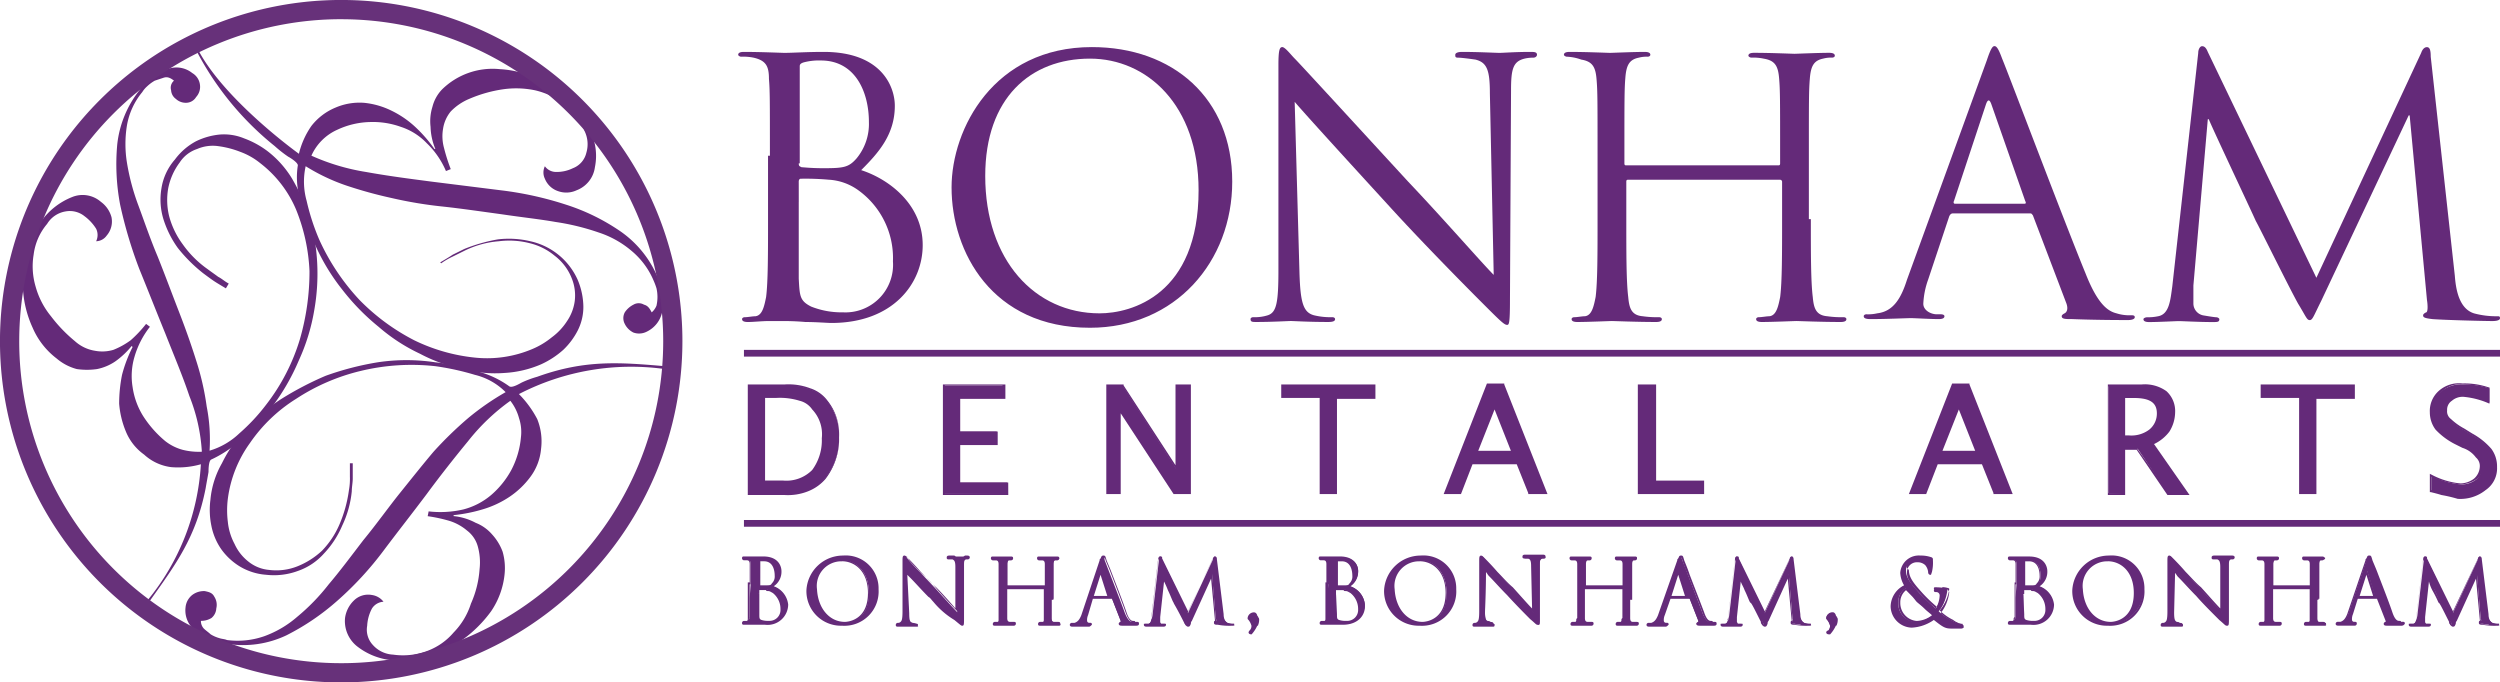 <svg id="bohnham_dental_arts_logo" xmlns="http://www.w3.org/2000/svg" width="218.709" height="59.702" viewBox="0 0 218.709 59.702">
  <g id="Group_1761" data-name="Group 1761" transform="translate(64.579 4.036)">
    <g id="Group_1755" data-name="Group 1755" transform="translate(0 0.505)">
      <path id="Path_58" data-name="Path 58" d="M79.575,14.481c0-4.877,0-5.718-.084-6.727,0-1.093-.252-1.6-1.345-1.85a4.442,4.442,0,0,0-1.093-.084c-.084,0-.252-.084-.252-.168q0-.252.5-.252c1.429,0,3.363.084,3.532.084.757,0,1.934-.084,3.448-.084,5.129,0,6.222,3.111,6.222,4.709,0,2.523-1.429,4.12-2.943,5.634,2.354.757,5.382,2.943,5.382,6.559,0,3.363-2.607,6.811-7.988,6.811-.336,0-1.345-.084-2.27-.084-.925-.084-1.766-.084-1.934-.084H79.491c-.589,0-1.345.084-1.85.084q-.5,0-.5-.252c0-.084.084-.168.252-.168.252,0,.673-.084.925-.084.589-.084.757-.841.925-1.682.168-1.345.168-3.784.168-6.811v-5.55Zm2.523.673c0,.252.084.252.252.336.168,0,.757.084,1.934.084,1.766,0,2.186-.084,2.859-.841a4.728,4.728,0,0,0,1.093-3.2c0-2.607-1.177-5.382-4.2-5.382a5.188,5.188,0,0,0-1.514.168c-.252.084-.336.168-.336.336v8.493Zm0,3.363v6.727c.084,1.514.084,1.934,1.093,2.439a7.212,7.212,0,0,0,2.775.5,4.164,4.164,0,0,0,4.373-4.457,7.311,7.311,0,0,0-3.027-6.222,4.886,4.886,0,0,0-2.607-.925,22.829,22.829,0,0,0-2.439-.084c-.084,0-.168.084-.168.252C82.1,16.752,82.1,18.518,82.1,18.518Z" transform="translate(-76.8 -5.4)" fill="#642a79"/>
    </g>
    <g id="Group_1756" data-name="Group 1756" transform="translate(18.667 0.084)">
      <path id="Path_59" data-name="Path 59" d="M111.277,4.9c7.063,0,12.277,4.457,12.277,11.772,0,6.979-4.961,12.781-12.445,12.781C102.532,29.453,99,22.81,99,17.177,99,12.047,102.7,4.9,111.277,4.9Zm.673,23.292c2.775,0,8.661-1.6,8.661-10.763,0-7.484-4.541-11.52-9.5-11.52-5.213,0-9.165,3.448-9.165,10.259C101.943,23.567,106.316,28.192,111.949,28.192Z" transform="translate(-99 -4.9)" fill="#642a79"/>
    </g>
    <g id="Group_1757" data-name="Group 1757" transform="translate(44.818 0.084)">
      <path id="Path_60" data-name="Path 60" d="M134.388,24.744c.084,2.523.336,3.363,1.261,3.616a6.039,6.039,0,0,0,1.6.168c.168,0,.252.084.252.168,0,.168-.168.252-.589.252-1.766,0-3.027-.084-3.279-.084s-1.6.084-3.027.084c-.336,0-.5,0-.5-.252,0-.084.084-.168.252-.168a3.717,3.717,0,0,0,1.261-.168c.757-.252.925-1.093.925-3.952V6.5c0-1.261.084-1.6.336-1.6s.757.673,1.093,1.009c.5.5,5.129,5.55,9.922,10.763,3.111,3.279,6.475,7.147,7.484,8.156l-.336-15.892c0-2.018-.252-2.691-1.261-2.943-.589-.084-1.261-.168-1.514-.168s-.252-.084-.252-.252.252-.252.589-.252c1.429,0,2.943.084,3.279.084s1.345-.084,2.691-.084c.336,0,.589,0,.589.252,0,.084-.084.252-.336.252a3.253,3.253,0,0,0-.757.084c-1.009.252-1.177.925-1.177,2.775L152.8,27.015c0,2.1-.084,2.186-.252,2.186-.252,0-.589-.336-2.27-2.018-.336-.336-4.877-4.877-8.156-8.493-3.616-3.952-7.147-7.82-8.156-9Z" transform="translate(-130.1 -4.9)" fill="#642a79"/>
    </g>
    <g id="Group_1758" data-name="Group 1758" transform="translate(72.23 0.505)">
      <path id="Path_61" data-name="Path 61" d="M184.31,20.031c0,3.027,0,5.466.168,6.811.084.925.252,1.6,1.261,1.682a8.648,8.648,0,0,0,1.429.084c.168,0,.252.084.252.168q0,.252-.5.252c-1.682,0-3.7-.084-3.868-.084s-2.1.084-3.027.084q-.5,0-.5-.252c0-.084.084-.168.252-.168.252,0,.673-.084.925-.084.589-.084.757-.841.925-1.682.168-1.345.168-3.784.168-6.811V16.752a.181.181,0,0,0-.168-.168H168.334c-.084,0-.168,0-.168.168v3.279c0,3.027,0,5.466.168,6.811.084.925.252,1.6,1.261,1.682a8.648,8.648,0,0,0,1.429.084c.168,0,.252.084.252.168q0,.252-.5.252c-1.682,0-3.7-.084-3.868-.084s-2.1.084-3.027.084q-.5,0-.5-.252c0-.084.084-.168.252-.168.252,0,.673-.084.925-.084.589-.084.757-.841.925-1.682.168-1.345.168-3.784.168-6.811V14.565c0-4.877,0-5.718-.084-6.727-.084-1.093-.336-1.6-1.345-1.766a4.15,4.15,0,0,0-1.261-.252c-.084,0-.252-.084-.252-.168q0-.252.5-.252c1.429,0,3.363.084,3.532.084s2.1-.084,3.027-.084q.5,0,.5.252c0,.084-.084.168-.252.168a2.594,2.594,0,0,0-.757.084c-.841.168-1.093.673-1.177,1.766C168,8.679,168,9.52,168,14.4v.757c0,.168.084.168.168.168h13.286c.084,0,.168,0,.168-.168v-.673c0-4.877,0-5.718-.084-6.727-.084-1.093-.336-1.6-1.345-1.766A4.442,4.442,0,0,0,179.1,5.9c-.084,0-.252-.084-.252-.168q0-.252.5-.252c1.429,0,3.363.084,3.532.084s2.1-.084,3.027-.084q.5,0,.5.252c0,.084-.084.168-.252.168a2.594,2.594,0,0,0-.757.084c-.841.168-1.093.673-1.177,1.766-.084,1.009-.084,1.85-.084,6.727v5.55h.168Z" transform="translate(-162.7 -5.4)" fill="#642a79"/>
    </g>
    <g id="Group_1759" data-name="Group 1759" transform="translate(98.465 0)">
      <path id="Path_62" data-name="Path 62" d="M204.663,6.061c.336-1.009.5-1.261.673-1.261s.336.168.673,1.093c.5,1.177,5.382,14.127,7.316,18.835,1.093,2.775,2.018,3.279,2.691,3.448a3.717,3.717,0,0,0,1.261.168c.168,0,.336,0,.336.168s-.252.252-.589.252c-.5,0-2.775,0-4.877-.084-.589,0-.925,0-.925-.252q0-.126.252-.252c.168-.084.336-.336.168-.841L208.7,19.6c-.084-.084-.084-.168-.252-.168H201.72c-.168,0-.252.084-.336.252l-1.85,5.55a7.146,7.146,0,0,0-.42,2.1c0,.589.673.925,1.177.925h.336c.252,0,.336.084.336.168q0,.252-.5.252c-.757,0-2.1-.084-2.439-.084s-2.1.084-3.532.084c-.42,0-.589-.084-.589-.252,0-.084.084-.168.252-.168a3.449,3.449,0,0,0,.925-.084c1.429-.168,2.1-1.345,2.607-2.943Zm3.279,12.529c.168,0,.168-.084.084-.252l-2.943-8.409q-.252-.757-.5,0L201.8,18.338c-.084.168,0,.252.084.252Z" transform="translate(-193.9 -4.8)" fill="#642a79"/>
    </g>
    <g id="Group_1760" data-name="Group 1760" transform="translate(122.935)">
      <path id="Path_63" data-name="Path 63" d="M250.244,24.9c.084,1.093.336,2.859,1.682,3.279a7.413,7.413,0,0,0,2.018.252c.168,0,.252,0,.252.168s-.252.252-.673.252c-.673,0-4.036-.084-5.213-.168-.757-.084-.841-.168-.841-.336q0-.126.252-.252c.168,0,.168-.589.084-1.093l-1.514-16.145h-.084l-7.652,16.229c-.673,1.345-.757,1.682-1.009,1.682s-.336-.336-1.009-1.429c-.841-1.514-3.532-6.979-3.7-7.231-.252-.589-3.784-8.072-4.12-8.913h-.084l-1.261,14.547v1.6a1.066,1.066,0,0,0,.841,1.009c.5.084,1.009.168,1.177.168.084,0,.252.084.252.168,0,.252-.168.252-.589.252-1.177,0-2.691-.084-2.943-.084s-1.766.084-2.607.084q-.5,0-.5-.252c0-.084.168-.168.336-.168a4.126,4.126,0,0,0,.925-.084c1.009-.168,1.093-1.429,1.261-2.607l2.27-20.433c0-.336.168-.589.336-.589s.336.084.5.5l9.5,19.76L247.3,5.389c.084-.252.252-.5.5-.5s.336.252.336.841Z" transform="translate(-223 -4.8)" fill="#642a79"/>
    </g>
  </g>
  <g id="Group_1772" data-name="Group 1772" transform="translate(65.419 33.551)">
    <g id="Group_1762" data-name="Group 1762" transform="translate(0 0.084)">
      <path id="Path_64" data-name="Path 64" d="M77.9,49.518V40.1h3.111a5.878,5.878,0,0,1,2.27.336A3.2,3.2,0,0,1,84.8,41.529,4.615,4.615,0,0,1,85.8,44.641a5.417,5.417,0,0,1-1.177,3.532,3.892,3.892,0,0,1-1.514,1.093,5.255,5.255,0,0,1-2.1.336H77.9Zm1.345-1.009h1.682A3.021,3.021,0,0,0,83.534,47.5a4.294,4.294,0,0,0,.841-2.859,3.609,3.609,0,0,0-.841-2.607,2.043,2.043,0,0,0-1.177-.757,6.2,6.2,0,0,0-2.018-.252H79.245S79.245,48.509,79.245,48.509Z" transform="translate(-77.816 -40.016)" fill="#642a79"/>
      <path id="Path_65" data-name="Path 65" d="M81,49.67H77.8V40H81a5.368,5.368,0,0,1,2.27.336,3.037,3.037,0,0,1,1.514,1.093,4.7,4.7,0,0,1,1.009,3.2,5.826,5.826,0,0,1-1.177,3.616A3.892,3.892,0,0,1,83.1,49.334,4.766,4.766,0,0,1,81,49.67ZM77.968,49.5H81a5,5,0,0,0,2.1-.336,3.892,3.892,0,0,0,1.514-1.093,5.347,5.347,0,0,0,1.177-3.448A4.247,4.247,0,0,0,84.779,41.6,3.26,3.26,0,0,0,83.35,40.5a5.368,5.368,0,0,0-2.27-.336H77.968Zm2.943-.925H79.145V40.925h1.177a5.549,5.549,0,0,1,2.018.252,2.231,2.231,0,0,1,1.261.757,3.7,3.7,0,0,1,.841,2.691,4.389,4.389,0,0,1-.841,2.943A3.2,3.2,0,0,1,80.911,48.577Zm-1.6-.168h1.6a3.176,3.176,0,0,0,2.523-.925,4.363,4.363,0,0,0,.841-2.775,3.156,3.156,0,0,0-.841-2.523,1.869,1.869,0,0,0-1.093-.757,5.867,5.867,0,0,0-2.018-.252H79.314Z" transform="translate(-77.8 -40)" fill="#642a79"/>
    </g>
    <g id="Group_1763" data-name="Group 1763" transform="translate(17.07 0.084)">
      <path id="Path_66" data-name="Path 66" d="M98.2,49.518V40.1h5.3v1.009H99.545v3.027h3.279v1.009H99.545v3.448h4.2V49.6l-5.55-.084Z" transform="translate(-98.116 -40.016)" fill="#642a79"/>
      <path id="Path_67" data-name="Path 67" d="M103.818,49.67H98.1V40h5.466v1.261H99.614V44.12h3.279V45.3H99.614v3.279h4.2Zm-5.55-.168h5.3v-.841h-4.2V45.045h3.279V44.2H99.361V40.925h3.952v-.841H98.268Z" transform="translate(-98.1 -40)" fill="#642a79"/>
    </g>
    <g id="Group_1764" data-name="Group 1764" transform="translate(31.364 0.084)">
      <path id="Path_68" data-name="Path 68" d="M115.2,49.518V40.1h1.345l4.709,7.316V40.1h1.177v9.418h-1.345L116.293,42.2v7.316Z" transform="translate(-115.116 -40.016)" fill="#642a79"/>
      <path id="Path_69" data-name="Path 69" d="M122.5,49.586h-1.514l-4.625-7.063v7.063H115.1V40h1.514v.084l4.541,6.979V40H122.5Zm-1.345-.168h1.177v-9.25h-.925v7.568l-4.877-7.568h-1.177v9.25h.841V41.85Z" transform="translate(-115.1 -40)" fill="#642a79"/>
    </g>
    <g id="Group_1765" data-name="Group 1765" transform="translate(46.668 0.084)">
      <path id="Path_70" data-name="Path 70" d="M136.863,49.518V41.109H133.5V40.1h7.988v1.009h-3.363v8.409Z" transform="translate(-133.332 -40.016)" fill="#642a79"/>
      <path id="Path_71" data-name="Path 71" d="M138.177,49.586h-1.514V41.177H133.3V40h8.24v1.261h-3.363Zm-1.261-.168h1.009V41.009h3.363v-.841h-7.736v.841h3.363Z" transform="translate(-133.3 -40)" fill="#642a79"/>
    </g>
    <g id="Group_1766" data-name="Group 1766" transform="translate(60.879 0)">
      <path id="Path_72" data-name="Path 72" d="M150.4,49.518l3.7-9.418h1.345l3.7,9.418h-1.429l-1.009-2.607H152.67l-1.009,2.607Zm2.691-3.616h3.2l-1.6-4.036Z" transform="translate(-150.232 -39.932)" fill="#642a79"/>
      <path id="Path_73" data-name="Path 73" d="M159.281,49.57H157.6v-.084l-1.009-2.523h-3.868l-1.009,2.607H150.2l3.784-9.67H155.5v.084Zm-1.514-.168h1.177l-3.616-9.25h-1.177l-3.616,9.25h1.009l1.009-2.607h4.2v.084Zm-1.345-3.448h-3.532l1.766-4.457Zm-3.2-.168h2.859l-1.429-3.616Z" transform="translate(-150.2 -39.9)" fill="#642a79"/>
    </g>
    <g id="Group_1767" data-name="Group 1767" transform="translate(77.864 0.084)">
      <path id="Path_74" data-name="Path 74" d="M170.6,49.518V40.1h1.345v8.409h4.2v1.009Z" transform="translate(-170.432 -40.016)" fill="#642a79"/>
      <path id="Path_75" data-name="Path 75" d="M176.2,49.586h-5.8V40H172v8.409h4.2Zm-5.55-.168h5.382v-.841h-4.2V40.168h-1.177Z" transform="translate(-170.4 -40)" fill="#642a79"/>
    </g>
    <g id="Group_1768" data-name="Group 1768" transform="translate(101.577 0)">
      <path id="Path_76" data-name="Path 76" d="M198.8,49.518l3.7-9.418h1.345l3.7,9.418h-1.429l-1.009-2.607H201.07l-1.009,2.607Zm2.607-3.616h3.2L203,41.866Z" transform="translate(-198.632 -39.932)" fill="#642a79"/>
      <path id="Path_77" data-name="Path 77" d="M207.681,49.57H206v-.084l-1.009-2.523h-3.868l-1.009,2.607H198.6l3.784-9.67H203.9v.084Zm-1.514-.168h1.177l-3.616-9.25h-1.177l-3.616,9.25h1.009l1.009-2.607h4.2v.084Zm-1.429-3.448h-3.532l1.766-4.457Zm-3.2-.168H204.4l-1.429-3.616Z" transform="translate(-198.6 -39.9)" fill="#642a79"/>
    </g>
    <g id="Group_1769" data-name="Group 1769" transform="translate(118.983 0.084)">
      <path id="Path_78" data-name="Path 78" d="M219.4,49.518V40.1h2.859a3.134,3.134,0,0,1,2.1.589,2.172,2.172,0,0,1,.757,1.766,2.768,2.768,0,0,1-.5,1.6,3.118,3.118,0,0,1-1.429,1.093L226.3,49.6h-1.682l-2.691-3.952h-1.177V49.6l-1.345-.084Zm1.345-4.961h.42a2.857,2.857,0,0,0,1.85-.5,1.848,1.848,0,0,0,.673-1.514c0-1.009-.673-1.429-2.1-1.429h-.841Z" transform="translate(-219.316 -40.016)" fill="#642a79"/>
      <path id="Path_79" data-name="Path 79" d="M226.447,49.67h-1.934l-2.691-3.952h-1.009V49.67H219.3V40h2.943a3.235,3.235,0,0,1,2.186.589,2.348,2.348,0,0,1,.757,1.85,3.245,3.245,0,0,1-.5,1.682,3.635,3.635,0,0,1-1.345,1.093Zm-1.766-.168h1.429L223,45.129l.084-.084a2.249,2.249,0,0,0,1.345-1.093,2.713,2.713,0,0,0,.5-1.514,2,2,0,0,0-.757-1.682,2.9,2.9,0,0,0-2.018-.589h-2.775V49.5h1.093V45.55h1.345Zm-3.532-4.877h-.5v-3.7h.925c1.514,0,2.186.5,2.186,1.514a2.024,2.024,0,0,1-.673,1.6A2.8,2.8,0,0,1,221.15,44.625Zm-.336-.168h.336a2.6,2.6,0,0,0,1.766-.5,1.8,1.8,0,0,0,.673-1.429c0-.925-.589-1.345-2.018-1.345h-.757Z" transform="translate(-219.3 -40)" fill="#642a79"/>
    </g>
    <g id="Group_1770" data-name="Group 1770" transform="translate(132.352 0.084)">
      <path id="Path_80" data-name="Path 80" d="M238.763,49.518V41.109H235.4V40.1h7.988v1.009h-3.363v8.409Z" transform="translate(-235.232 -40.016)" fill="#642a79"/>
      <path id="Path_81" data-name="Path 81" d="M240.077,49.586h-1.514V41.177H235.2V40h8.241v1.261h-3.363Zm-1.261-.168h1.009V41.009h3.363v-.841h-7.736v.841h3.363Z" transform="translate(-235.2 -40)" fill="#642a79"/>
    </g>
    <g id="Group_1771" data-name="Group 1771" transform="translate(147.152)">
      <path id="Path_82" data-name="Path 82" d="M253,49.334V47.988a6.607,6.607,0,0,0,2.607.757,2.065,2.065,0,0,0,1.261-.42,1.356,1.356,0,0,0,.5-1.093,1.265,1.265,0,0,0-.336-.925,2.814,2.814,0,0,0-1.177-.841l-.673-.336a6.139,6.139,0,0,1-1.682-1.261,2.122,2.122,0,0,1-.5-1.429,2.172,2.172,0,0,1,.757-1.766A2.681,2.681,0,0,1,255.775,40a7.082,7.082,0,0,1,2.27.336V41.6a6.467,6.467,0,0,0-2.186-.589,1.779,1.779,0,0,0-1.177.336,1.224,1.224,0,0,0-.084,1.766,5.361,5.361,0,0,0,1.177.841l.673.42a6.1,6.1,0,0,1,1.682,1.345,2.348,2.348,0,0,1,.5,1.514,2.28,2.28,0,0,1-.925,1.934,3.678,3.678,0,0,1-2.439.757C254.85,49.754,254.009,49.586,253,49.334Z" transform="translate(-252.832 -39.916)" fill="#642a79"/>
      <path id="Path_83" data-name="Path 83" d="M255.239,49.99h0a12.26,12.26,0,0,0-1.429-.336c-.252-.084-.589-.168-.925-.252H252.8V47.8l.168.084a6.684,6.684,0,0,0,2.523.757,2.009,2.009,0,0,0,1.177-.42,1.466,1.466,0,0,0,.5-1.009.975.975,0,0,0-.336-.841,2.331,2.331,0,0,0-1.177-.841l-.673-.336a6.138,6.138,0,0,1-1.682-1.261,2.519,2.519,0,0,1-.5-1.514,2.348,2.348,0,0,1,.757-1.85,2.65,2.65,0,0,1,2.1-.673,6.444,6.444,0,0,1,2.27.336h.084v1.429a7.111,7.111,0,0,0-2.186-.589,1.427,1.427,0,0,0-1.093.336.928.928,0,0,0-.42.841.82.82,0,0,0,.336.757,5.361,5.361,0,0,0,1.177.841l.673.42a6.1,6.1,0,0,1,1.682,1.345,2.588,2.588,0,0,1,.5,1.6,2.3,2.3,0,0,1-1.009,2.018A3.529,3.529,0,0,1,255.239,49.99Zm-2.186-.757a2.988,2.988,0,0,0,.841.168c.589.168,1.093.252,1.345.336a3.444,3.444,0,0,0,2.354-.757,2.233,2.233,0,0,0,.925-1.85,2.122,2.122,0,0,0-.5-1.429,6.1,6.1,0,0,0-1.682-1.345l-.673-.42a5.361,5.361,0,0,1-1.177-.841,1.148,1.148,0,0,1-.336-.925,1.392,1.392,0,0,1,.42-1.009,1.879,1.879,0,0,1,1.261-.336,6.192,6.192,0,0,1,2.1.5V40.32a8.521,8.521,0,0,0-2.186-.336,2.271,2.271,0,0,0-1.934.673,2.117,2.117,0,0,0-.757,1.682,2.062,2.062,0,0,0,.5,1.345,6.139,6.139,0,0,0,1.682,1.261l.673.336a2.417,2.417,0,0,1,1.177.841,1.34,1.34,0,0,1,.336,1.009,1.272,1.272,0,0,1-.589,1.177,2.541,2.541,0,0,1-1.345.42,7.518,7.518,0,0,1-2.523-.673v1.177Z" transform="translate(-252.8 -39.9)" fill="#642a79"/>
    </g>
  </g>
  <g id="Group_1774" data-name="Group 1774" transform="translate(16.817 3.616)">
    <g id="Group_1773" data-name="Group 1773">
      <path id="Path_84" data-name="Path 84" d="M41.694,23.64c.42-.252.841-.5,1.093-.673l1.009-.5a14.252,14.252,0,0,1,2.943-.841,8.086,8.086,0,0,1,2.859.168,5.927,5.927,0,0,1,4.12,3.363,6.254,6.254,0,0,1,.5,2.354,4.559,4.559,0,0,1-.5,2.1,6.3,6.3,0,0,1-1.261,1.682,7.677,7.677,0,0,1-1.934,1.261,9.384,9.384,0,0,1-3.2.757,10.769,10.769,0,0,1-3.616-.336,13.636,13.636,0,0,1-3.784-1.345,15.647,15.647,0,0,1-3.616-2.354,19.734,19.734,0,0,1-3.2-3.279,18,18,0,0,1-2.523-4.288,17.067,17.067,0,0,1-1.177-3.7,6.731,6.731,0,0,1-.168-2.859c0-.252-.673-.673-.841-.757a11.3,11.3,0,0,1-1.177-.925A26.194,26.194,0,0,1,20,4.384l.168-.084c1.6,3.868,6.979,8.24,9.165,9.838A7.194,7.194,0,0,1,30.427,11.7a5.177,5.177,0,0,1,2.1-1.6,5.333,5.333,0,0,1,2.523-.42,6.97,6.97,0,0,1,2.354.673,8.463,8.463,0,0,1,2.1,1.429,12.057,12.057,0,0,1,1.682,1.934h.084a5.341,5.341,0,0,1-.42-1.934,4.223,4.223,0,0,1,.168-1.766A3.363,3.363,0,0,1,41.863,8.5a6.308,6.308,0,0,1,5.045-1.766,8.591,8.591,0,0,1,3.279.841,12.285,12.285,0,0,1,2.775,1.85,6.287,6.287,0,0,1,1.766,2.523,4.973,4.973,0,0,1,.5,3.363,2.512,2.512,0,0,1-1.6,2.018,2.127,2.127,0,0,1-1.6.084,1.88,1.88,0,0,1-1.177-1.093,1.247,1.247,0,0,1,0-1.093,1.2,1.2,0,0,0,1.009.5A3.2,3.2,0,0,0,53.3,15.4a1.906,1.906,0,0,0,1.177-1.345,2.623,2.623,0,0,0-.168-1.934,5.629,5.629,0,0,0-1.766-2.354,6.942,6.942,0,0,0-2.523-1.177A8.112,8.112,0,0,0,47.16,8.5a11.8,11.8,0,0,0-2.943.841,4.828,4.828,0,0,0-1.6,1.093,3.115,3.115,0,0,0-.673,1.514,3.854,3.854,0,0,0,.084,1.682,15.691,15.691,0,0,0,.589,1.85l-.42.168a7.4,7.4,0,0,0-1.682-2.439,5.468,5.468,0,0,0-2.27-1.429,7.224,7.224,0,0,0-2.691-.42,7.1,7.1,0,0,0-2.859.673,4.483,4.483,0,0,0-2.27,2.27,18.889,18.889,0,0,0,4.793,1.429c1.85.336,3.784.589,5.718.841l6.054.757a29.912,29.912,0,0,1,5.718,1.261A18.176,18.176,0,0,1,57.5,20.949,9.276,9.276,0,0,1,60.7,24.9a4.458,4.458,0,0,1,.42,3.027,2.454,2.454,0,0,1-1.345,1.766,1.465,1.465,0,0,1-1.177.084,1.65,1.65,0,0,1-.757-.757,1.072,1.072,0,0,1,0-1.009,1.985,1.985,0,0,1,.757-.673.911.911,0,0,1,.925,0c.336.084.5.336.673.673a1.508,1.508,0,0,0,.42-.589,3.448,3.448,0,0,0,0-1.514,5.793,5.793,0,0,0-.252-.673,6.836,6.836,0,0,0-1.934-2.607,8.461,8.461,0,0,0-2.859-1.6,20.777,20.777,0,0,0-3.784-.925c-1.429-.252-3.027-.42-4.709-.673-1.85-.252-3.532-.5-5.129-.673a36.516,36.516,0,0,1-4.541-.757,37.761,37.761,0,0,1-3.952-1.093,17.053,17.053,0,0,1-3.532-1.682,6.2,6.2,0,0,0,.084,3.027A19.508,19.508,0,0,0,31.1,21.622a19.438,19.438,0,0,0,3.532,5.3,18.523,18.523,0,0,0,4.793,3.532,15.754,15.754,0,0,0,5.3,1.514,10.143,10.143,0,0,0,5.045-.757A6.874,6.874,0,0,0,51.448,30.2a5.358,5.358,0,0,0,1.345-1.429A4.079,4.079,0,0,0,53.466,27a3.981,3.981,0,0,0-.252-1.934A4.591,4.591,0,0,0,51.7,23.051a5.367,5.367,0,0,0-2.186-1.093,7.168,7.168,0,0,0-2.691-.168,8.192,8.192,0,0,0-3.027.841l-1.009.5a6.271,6.271,0,0,0-1.009.589Z" transform="translate(-20 -4.3)" fill="#642a79"/>
    </g>
  </g>
  <g id="Group_1776" data-name="Group 1776" transform="translate(1.988 5.916)">
    <g id="Group_1775" data-name="Group 1775">
      <path id="Path_85" data-name="Path 85" d="M20.137,26.346c-.42-.252-.841-.5-1.093-.673s-.589-.42-.925-.673a13.431,13.431,0,0,1-2.186-2.186,8.856,8.856,0,0,1-1.261-2.523A5.852,5.852,0,0,1,14.5,17.6a4.987,4.987,0,0,1,1.177-2.523,5.528,5.528,0,0,1,1.85-1.6,6.031,6.031,0,0,1,2.1-.589,4.609,4.609,0,0,1,2.1.336,7.946,7.946,0,0,1,2.018,1.093,8.745,8.745,0,0,1,2.186,2.439,19.521,19.521,0,0,1,1.514,3.279,18.3,18.3,0,0,1,.42,8.24,17.429,17.429,0,0,1-1.345,4.373A19.028,19.028,0,0,1,24,36.941a16.944,16.944,0,0,1-2.691,2.775,10.1,10.1,0,0,1-2.439,1.6c-.252.084-.252.925-.252,1.093-.084.5-.168.925-.252,1.429-.841,4.288-2.607,6.643-4.877,9.838l-.168-.084A20.609,20.609,0,0,0,17.95,41.734a7.213,7.213,0,0,1-2.607.252,4.287,4.287,0,0,1-2.354-1.093,4.632,4.632,0,0,1-1.6-2.018,7.966,7.966,0,0,1-.589-2.439,12.834,12.834,0,0,1,.252-2.523,12.155,12.155,0,0,1,.925-2.439l-.084-.084a7.163,7.163,0,0,1-1.429,1.345,4.344,4.344,0,0,1-1.6.673,6.212,6.212,0,0,1-1.766,0,4.487,4.487,0,0,1-1.766-.925,6.7,6.7,0,0,1-2.1-2.691,9.452,9.452,0,0,1-.841-3.279,8.739,8.739,0,0,1,.336-3.279A8.311,8.311,0,0,1,3.992,20.46a6.074,6.074,0,0,1,2.691-2.1,2.429,2.429,0,0,1,2.523.42,2.454,2.454,0,0,1,.925,1.345,1.881,1.881,0,0,1-.42,1.6,1.162,1.162,0,0,1-.925.5,1.247,1.247,0,0,0,0-1.093,3.985,3.985,0,0,0-1.009-1.093,2.06,2.06,0,0,0-1.682-.42,2.338,2.338,0,0,0-1.6,1.093A5.118,5.118,0,0,0,3.319,23.4a6.217,6.217,0,0,0,.168,2.775,7.03,7.03,0,0,0,1.345,2.607,12.939,12.939,0,0,0,2.1,2.186,3.415,3.415,0,0,0,1.766.841,3.373,3.373,0,0,0,1.6-.084,6.817,6.817,0,0,0,1.514-.841,10.829,10.829,0,0,0,1.345-1.429l.336.252a7.729,7.729,0,0,0-1.345,2.607,5.919,5.919,0,0,0-.168,2.691,6.509,6.509,0,0,0,.925,2.523,9.51,9.51,0,0,0,1.934,2.186,4.268,4.268,0,0,0,1.514.757,5.721,5.721,0,0,0,1.682.168,15.561,15.561,0,0,0-1.093-4.877C16.353,34,15.6,32.232,14.839,30.3c-.757-1.85-1.514-3.784-2.27-5.634a38.672,38.672,0,0,1-1.682-5.634,18.983,18.983,0,0,1-.252-5.3,9.255,9.255,0,0,1,1.934-4.709,4.858,4.858,0,0,1,2.439-1.85,2.218,2.218,0,0,1,2.186.336,1.383,1.383,0,0,1,.673,1.009,1.324,1.324,0,0,1-.336,1.093,1.024,1.024,0,0,1-.841.5,1.265,1.265,0,0,1-.925-.336,1,1,0,0,1-.42-.757.807.807,0,0,1,.252-.841c-.42-.336-.673-.336-.925-.252l-.757.252a3.509,3.509,0,0,0-.673.5,2.229,2.229,0,0,0-.42.5,6.219,6.219,0,0,0-1.345,2.943,10.178,10.178,0,0,0,0,3.2,19.633,19.633,0,0,0,1.009,3.784c.5,1.345,1.009,2.859,1.682,4.457.673,1.682,1.261,3.279,1.85,4.793s1.093,2.943,1.514,4.288a23.288,23.288,0,0,1,.925,4.036,14.985,14.985,0,0,1,.252,3.868,6.406,6.406,0,0,0,2.607-1.514,16.743,16.743,0,0,0,2.354-2.523A17.631,17.631,0,0,0,26.611,30.8a21.313,21.313,0,0,0,.841-5.97,16.2,16.2,0,0,0-1.177-5.382,10.031,10.031,0,0,0-3.111-4.036A6.049,6.049,0,0,0,21.4,14.405a8.212,8.212,0,0,0-1.934-.5,3.435,3.435,0,0,0-1.85.252A2.892,2.892,0,0,0,16.1,15.33a5.547,5.547,0,0,0-1.009,2.27,5.914,5.914,0,0,0,.084,2.439,7.261,7.261,0,0,0,1.177,2.439,8.992,8.992,0,0,0,2.186,2.186c.336.252.589.42.925.673.336.168.589.42.925.589Z" transform="translate(-2.364 -7.036)" fill="#642a79"/>
    </g>
  </g>
  <g id="Group_1778" data-name="Group 1778" transform="translate(16.213 31.511)">
    <g id="Group_1777" data-name="Group 1777">
      <path id="Path_86" data-name="Path 86" d="M33.928,46.493v1.345c0,.336-.084.757-.084,1.093A8.981,8.981,0,0,1,33,51.959a8.174,8.174,0,0,1-1.6,2.439,5.4,5.4,0,0,1-2.27,1.514,6.028,6.028,0,0,1-2.775.336,5.2,5.2,0,0,1-2.354-.757,5.515,5.515,0,0,1-1.6-1.514,5.408,5.408,0,0,1-.841-2.018,6.872,6.872,0,0,1-.084-2.27,7.861,7.861,0,0,1,1.009-3.2,12.233,12.233,0,0,1,2.1-3.027,15.974,15.974,0,0,1,3.111-2.607,28,28,0,0,1,3.868-2.018,25.658,25.658,0,0,1,4.541-1.177,16.9,16.9,0,0,1,5.045,0,17.437,17.437,0,0,1,3.868.841,8.368,8.368,0,0,1,2.607,1.261c.252.168.925-.252,1.093-.336a8.753,8.753,0,0,1,1.345-.5c4.2-1.514,7.231-1.261,11.184-.925v.252a21.385,21.385,0,0,0-12.781,2.186,9.024,9.024,0,0,1,1.6,2.186,5.194,5.194,0,0,1,.336,2.607,4.786,4.786,0,0,1-.925,2.439,7.422,7.422,0,0,1-1.85,1.766,8.55,8.55,0,0,1-2.354,1.093,13.407,13.407,0,0,1-2.523.5v.084a5.175,5.175,0,0,1,1.934.589,3.653,3.653,0,0,1,1.429,1.009,4.577,4.577,0,0,1,.925,1.514,5.186,5.186,0,0,1,.168,2.018,7,7,0,0,1-1.177,3.2A11.179,11.179,0,0,1,43.6,61.881a10.224,10.224,0,0,1-3.027,1.514,8.051,8.051,0,0,1-3.111.336,5.833,5.833,0,0,1-3.2-1.261,2.82,2.82,0,0,1-1.009-2.439,2.609,2.609,0,0,1,.757-1.514,1.782,1.782,0,0,1,1.6-.5,1.56,1.56,0,0,1,1.009.589,1.282,1.282,0,0,0-1.009.589,3.6,3.6,0,0,0-.42,1.514,1.95,1.95,0,0,0,.5,1.682,2.526,2.526,0,0,0,1.766.841,6.04,6.04,0,0,0,3.027-.336,5.567,5.567,0,0,0,2.27-1.6,6.333,6.333,0,0,0,1.514-2.523,8.906,8.906,0,0,0,.757-3.027,5.186,5.186,0,0,0-.168-2.018,2.6,2.6,0,0,0-.925-1.345,4.409,4.409,0,0,0-1.514-.841,13.064,13.064,0,0,0-1.934-.42l.084-.42a8.93,8.93,0,0,0,3.027-.168,6.135,6.135,0,0,0,2.439-1.261A7.745,7.745,0,0,0,47.8,47.082a7.58,7.58,0,0,0,.841-2.859,3.84,3.84,0,0,0-.168-1.682,4.268,4.268,0,0,0-.757-1.514,18.068,18.068,0,0,0-3.7,3.532c-1.177,1.429-2.439,3.027-3.616,4.625-1.261,1.682-2.523,3.279-3.784,4.961a28.936,28.936,0,0,1-4.036,4.373,20.893,20.893,0,0,1-4.457,3.027A8.85,8.85,0,0,1,23,62.3a4.711,4.711,0,0,1-2.859-1.177,2.227,2.227,0,0,1-.841-2.018,1.562,1.562,0,0,1,.589-1.093,1.69,1.69,0,0,1,1.093-.336c.42.084.673.168.841.5a1.3,1.3,0,0,1,.168,1.009,1.168,1.168,0,0,1-.42.841,1.7,1.7,0,0,1-.925.252.955.955,0,0,0,.252.673c.168.168.42.336.589.5a2.987,2.987,0,0,0,.757.336c.252.084.5.084.673.168a7.072,7.072,0,0,0,3.279-.336,9.121,9.121,0,0,0,2.859-1.682,18.066,18.066,0,0,0,2.775-2.859C32.751,56,33.76,54.65,34.853,53.22c1.177-1.429,2.186-2.859,3.2-4.12s2.018-2.523,2.943-3.616a32.853,32.853,0,0,1,3.027-2.943,22.7,22.7,0,0,1,3.279-2.27,5.648,5.648,0,0,0-2.691-1.514A22.813,22.813,0,0,0,41.16,38a18.937,18.937,0,0,0-6.559.42,17.89,17.89,0,0,0-5.634,2.439,13.682,13.682,0,0,0-4.036,3.868A10.653,10.653,0,0,0,23,49.6a8.1,8.1,0,0,0,0,2.018,5.175,5.175,0,0,0,.589,1.934,4.11,4.11,0,0,0,1.177,1.514,3.345,3.345,0,0,0,1.85.757,5,5,0,0,0,2.523-.336,6.907,6.907,0,0,0,2.1-1.345,7.643,7.643,0,0,0,1.514-2.27,11.47,11.47,0,0,0,.841-3.027,5.551,5.551,0,0,0,.084-1.177V46.493Z" transform="translate(-19.281 -37.475)" fill="#642a79"/>
    </g>
  </g>
  <g id="Group_1800" data-name="Group 1800" transform="translate(64.915 48.518)">
    <g id="Group_1779" data-name="Group 1779" transform="translate(0 0.168)">
      <path id="Path_87" data-name="Path 87" d="M77.973,60.27V58.589c0-.252-.084-.42-.336-.42h-.252a.082.082,0,0,1-.084-.084c0-.084,0-.084.084-.084h1.682c1.261,0,1.514.757,1.514,1.177a1.592,1.592,0,0,1-.757,1.345,1.808,1.808,0,0,1,1.345,1.6A1.758,1.758,0,0,1,79.234,63.8h-1.85c-.084,0-.084,0-.084-.084a.082.082,0,0,1,.084-.084h.252c.168,0,.168-.168.252-.42V61.532l.084-1.261Zm.673.168h0a1.081,1.081,0,0,0,.589.084c.42,0,.5,0,.673-.168a1.028,1.028,0,0,0,.252-.757c0-.673-.252-1.345-1.009-1.345h-.336c-.084,0-.084,0-.084.084v2.1h-.084Zm0,.841v1.682c0,.336,0,.5.252.589a1.852,1.852,0,0,0,.673.084,1.048,1.048,0,0,0,1.093-1.093,1.89,1.89,0,0,0-.757-1.514,2.2,2.2,0,0,0-.673-.252h-.589a.082.082,0,0,0-.084.084l.084.42Z" transform="translate(-77.216 -57.916)" fill="#642a79"/>
      <path id="Path_88" data-name="Path 88" d="M79.218,63.87h-1.85c-.168,0-.168-.084-.168-.168a.181.181,0,0,1,.168-.168h.252s.084,0,.084-.168v-3.2h.168v-1.6c0-.252-.084-.336-.252-.336h-.252a.181.181,0,0,1-.168-.168c0-.168.084-.168.168-.168H79.05c1.514,0,1.6,1.093,1.6,1.261a1.527,1.527,0,0,1-.673,1.345,1.928,1.928,0,0,1,1.261,1.6A1.8,1.8,0,0,1,79.218,63.87ZM77.789,63.7H79.05c-.084,0-.084,0-.168-.084-.336-.084-.336-.336-.336-.673v-1.6h-.084v-.5a.181.181,0,0,1,.168-.168h.589c.084,0,.168,0,.168.084a1.2,1.2,0,0,1,.5.168,2.033,2.033,0,0,1,.841,1.6,1.584,1.584,0,0,1-.168.673,1.48,1.48,0,0,0,.5-1.093,1.728,1.728,0,0,0-1.261-1.514H78.714c-.168,0-.168-.084-.168-.168v-.084h.084V58.32c0-.168.084-.168.168-.168h.336c.673,0,1.093.5,1.093,1.429a.758.758,0,0,1-.084.42,1.116,1.116,0,0,0,.252-.841c0-.252-.084-1.093-1.429-1.093H77.7c.168.084.252.168.252.5v1.766h-.084V63.2c0,.084,0,.084-.084.168C77.873,63.534,77.873,63.618,77.789,63.7Zm.841-2.523h.084v1.766c0,.336,0,.42.168.5a1.851,1.851,0,0,0,.673.084.952.952,0,0,0,1.009-1.009,1.776,1.776,0,0,0-.673-1.429c-.168-.084-.252-.168-.42-.168-.084,0-.168,0-.168-.084h-.589v.336Zm.168-.757h.42c.42,0,.5,0,.589-.168a.828.828,0,0,0,.252-.673c0-.336-.084-1.261-.925-1.261H78.8Z" transform="translate(-77.2 -57.9)" fill="#642a79"/>
    </g>
    <g id="Group_1780" data-name="Group 1780" transform="translate(5.634 0.084)">
      <path id="Path_89" data-name="Path 89" d="M87.111,57.9a2.783,2.783,0,0,1,3.027,2.859A3.069,3.069,0,0,1,84,60.843,3.121,3.121,0,0,1,87.111,57.9Zm.168,5.8c.673,0,2.1-.42,2.1-2.607,0-1.85-1.093-2.859-2.354-2.859a2.238,2.238,0,0,0-2.27,2.523C84.841,62.525,85.934,63.7,87.279,63.7Z" transform="translate(-83.916 -57.816)" fill="#642a79"/>
      <path id="Path_90" data-name="Path 90" d="M87.011,63.938A3.026,3.026,0,0,1,83.9,60.827,3.208,3.208,0,0,1,87.1,57.8a2.872,2.872,0,0,1,3.111,2.943A3,3,0,0,1,87.011,63.938Zm.084-5.97a3.092,3.092,0,0,0-3.027,2.859,2.942,2.942,0,0,0,2.691,2.943,3.072,3.072,0,0,1-2.186-3.027,2.326,2.326,0,0,1,2.354-2.607c1.177,0,2.439.925,2.439,2.943a2.68,2.68,0,0,1-1.093,2.439,2.858,2.858,0,0,0,1.682-2.775A2.587,2.587,0,0,0,87.1,57.968Zm-.084.336a2.151,2.151,0,0,0-2.186,2.439c.084,1.682,1.093,2.859,2.439,2.859.168,0,2.018-.084,2.018-2.523C89.282,59.145,88.1,58.3,87.011,58.3Z" transform="translate(-83.9 -57.8)" fill="#642a79"/>
    </g>
    <g id="Group_1781" data-name="Group 1781" transform="translate(13.454 0.084)">
      <path id="Path_91" data-name="Path 91" d="M94.309,62.777c0,.673.084.841.336.925a3.642,3.642,0,0,1,.42.084.082.082,0,0,1,.084.084c0,.084-.084.084-.168.084h-1.6c-.084,0-.084,0-.084-.084a.082.082,0,0,1,.084-.084.636.636,0,0,0,.336-.084c.168-.084.252-.252.252-1.009V58.32c0-.336,0-.42.084-.42s.168.168.252.252c.084.168,1.261,1.345,2.439,2.607.757.841,1.6,1.766,1.85,2.018l-.084-3.952c0-.5-.084-.673-.336-.757h-.336c-.084,0-.084,0-.084-.084s.084-.084.168-.084h1.514c.084,0,.168,0,.168.084a.082.082,0,0,1-.084.084h-.168c-.252.084-.252.252-.252.673v4.541c0,.5,0,.589-.084.589s-.168-.084-.589-.5c-.336,0-1.429-1.177-2.27-2.018-.925-.925-1.766-1.934-2.018-2.186Z" transform="translate(-93.216 -57.816)" fill="#642a79"/>
      <path id="Path_92" data-name="Path 92" d="M94.966,64.022h-1.6c-.168,0-.168-.084-.168-.168a.181.181,0,0,1,.168-.168.309.309,0,0,0,.252-.084c.084-.084.168-.168.168-.925V58.3c0-.336,0-.5.168-.5.084,0,.168.084.252.168l.084.084h0c.084.084.589.589,1.093,1.177.42.42.841.925,1.345,1.345.42.42,1.261,1.345,1.682,1.85V58.809c0-.5-.084-.589-.252-.673h-.336c-.168,0-.168-.084-.168-.168,0-.168.168-.168.252-.168h1.514c.084,0,.252,0,.252.168a.181.181,0,0,1-.168.168h-.168c-.168.084-.168.168-.168.589v4.541c0,.589,0,.673-.168.673-.084,0-.168-.084-.673-.5a7.233,7.233,0,0,1-1.85-1.6c-.168-.168-.252-.336-.42-.42-.589-.589-1.177-1.261-1.6-1.682l-.252-.252.168,3.363c0,.673.084.757.252.841a.309.309,0,0,1,.252.084h.084a.181.181,0,0,1,.168.168C95.218,64.022,95.05,64.022,94.966,64.022Zm-1.345-.168h1.009c-.336-.084-.42-.42-.42-1.009l-.084-2.691v2.607c0,.757-.084,1.009-.336,1.093C93.7,63.77,93.7,63.854,93.62,63.854Zm.42-4.961.168.168a3.2,3.2,0,0,1,.42.5c.42.42.925,1.093,1.6,1.682l.42.42c.673.673,1.514,1.514,1.766,1.514H98.5c.252.252.42.42.5.42V58.557c0-.42,0-.589.252-.757h-.925a.886.886,0,0,1,.336.841l.084,4.2-.168-.168c-.336-.336-1.429-1.514-1.85-2.018a10.148,10.148,0,0,0-1.345-1.345c-.673-.757-1.093-1.093-1.093-1.261l-.084-.084a.082.082,0,0,0-.084-.084v1.009Z" transform="translate(-93.2 -57.8)" fill="#642a79"/>
    </g>
    <g id="Group_1782" data-name="Group 1782" transform="translate(21.778 0.168)">
      <path id="Path_93" data-name="Path 93" d="M108.429,61.616V63.3c0,.252.084.42.336.42h.336c.084,0,.084,0,.084.084a.082.082,0,0,1-.084.084H107.42c-.084,0-.084,0-.084-.084a.082.082,0,0,1,.084-.084h.252c.168,0,.168-.168.252-.42V60.775a.082.082,0,0,0-.084-.084h-3.279a.082.082,0,0,0-.084.084V63.3c0,.252.084.42.336.42h.336c.084,0,.084,0,.084.084a.082.082,0,0,1-.084.084h-1.682c-.084,0-.084,0-.084-.084a.082.082,0,0,1,.084-.084h.252c.168,0,.168-.168.252-.42V58.589c0-.252-.084-.42-.336-.42h-.252a.082.082,0,0,1-.084-.084c0-.084,0-.084.084-.084h1.6c.084,0,.084,0,.084.084a.082.082,0,0,1-.084.084h-.168c-.168,0-.252.168-.252.42v1.85a.082.082,0,0,0,.084.084h3.279a.082.082,0,0,0,.084-.084v-1.85c0-.252-.084-.42-.336-.42h-.252a.082.082,0,0,1-.084-.084c0-.084,0-.084.084-.084h1.6c.084,0,.084,0,.084.084a.082.082,0,0,1-.084.084h-.168c-.168,0-.252.168-.252.42v3.027Z" transform="translate(-103.132 -57.916)" fill="#642a79"/>
      <path id="Path_94" data-name="Path 94" d="M109.07,63.954h-1.682c-.168,0-.168-.084-.168-.168a.181.181,0,0,1,.168-.168h.252s.084,0,.084-.168V60.759h-3.2v2.523c0,.252.084.336.252.336h.336c.168,0,.168.084.168.168a.181.181,0,0,1-.168.168h-1.682c-.168,0-.168-.084-.168-.168a.181.181,0,0,1,.168-.168h.252s.084,0,.084-.168V58.573c0-.252-.084-.336-.252-.336h-.252a.181.181,0,0,1-.168-.168c0-.168.084-.168.168-.168h1.6c.168,0,.168.084.168.168a.181.181,0,0,1-.168.168H104.7c-.168,0-.168.252-.168.336v1.85h3.279v-1.85c0-.252-.084-.336-.252-.336H107.3a.181.181,0,0,1-.168-.168c0-.168.084-.168.168-.168h1.6c.168,0,.168.084.168.168a.181.181,0,0,1-.168.168h-.168c-.168,0-.168.252-.168.336v3.111H108.4v1.6c0,.252.084.336.252.336h.336c.168,0,.168.084.168.168C109.238,63.87,109.154,63.954,109.07,63.954Zm-1.261-.168h.757c-.168-.084-.252-.168-.252-.5V61.516h.168V58.573a.711.711,0,0,1,.168-.5h-.841c.168.084.252.168.252.5v1.85a.181.181,0,0,1-.168.168c.084,0,.084.084.084.168v2.523c0,.084,0,.084-.084.168C107.893,63.618,107.893,63.7,107.809,63.786Zm-3.952,0h.757c-.168-.084-.252-.168-.252-.5V60.759a.181.181,0,0,1,.168-.168c-.084,0-.084-.084-.084-.168v-1.85a.711.711,0,0,1,.168-.5h-.841c.168.084.252.168.252.5v4.709c0,.084,0,.084-.084.168C103.941,63.618,103.941,63.7,103.857,63.786Z" transform="translate(-103.1 -57.9)" fill="#642a79"/>
    </g>
    <g id="Group_1783" data-name="Group 1783" transform="translate(28.674 0.084)">
      <path id="Path_95" data-name="Path 95" d="M114.007,58.236c.084-.252.084-.336.168-.336s.084,0,.168.252,1.345,3.448,1.766,4.625c.252.673.5.841.673.841.084,0,.252.084.336.084s.084,0,.084.084-.084.084-.168.084h-1.177c-.168,0-.252,0-.252-.084a.082.082,0,0,1,.084-.084c.084,0,.084-.084.084-.168l-.757-1.934a.082.082,0,0,0-.084-.084H113.25a.082.082,0,0,0-.084.084l-.42,1.429a1.066,1.066,0,0,0-.084.5.268.268,0,0,0,.252.252H113c.084,0,.084,0,.084.084a.082.082,0,0,1-.084.084h-1.429c-.084,0-.168,0-.168-.084a.082.082,0,0,1,.084-.084h.252c.336-.084.5-.336.673-.757Zm.757,3.111c.084,0,.084-.084,0,0l-.673-2.1c0-.084-.084-.084-.084,0l-.673,2.1v.084l1.429-.084Z" transform="translate(-111.316 -57.816)" fill="#642a79"/>
      <path id="Path_96" data-name="Path 96" d="M112.982,64.022h-1.429c-.084,0-.252,0-.252-.168a.181.181,0,0,1,.168-.168h.252c.252-.084.42-.252.589-.673l1.6-4.793c0-.084,0-.084.084-.168.084-.168.084-.252.252-.252s.168.084.252.336c0,.084.252.589.5,1.261.42,1.093,1.009,2.607,1.261,3.363s.5.757.589.757.168,0,.168.084h.168c.168,0,.168.084.168.168,0,.168-.168.168-.252.168h-1.177c-.168,0-.336,0-.336-.168a.181.181,0,0,1,.168-.168v-.084L115,61.584h-1.682l-.42,1.429a1.066,1.066,0,0,0-.084.5.181.181,0,0,0,.168.168h.084c.168,0,.168.084.168.168C113.15,63.938,113.066,64.022,112.982,64.022Zm-1.093-.168h.841a.437.437,0,0,1-.168-.336,1.642,1.642,0,0,1,.084-.589l.42-1.429a.181.181,0,0,1,.168-.168v-.084l.673-2.1a.126.126,0,1,1,.252,0l.673,2.018H115v.168h.084a.181.181,0,0,1,.168.168l.757,1.934a.309.309,0,0,1-.084.252h1.009c-.168,0-.5-.168-.757-.925s-.841-2.27-1.261-3.363c-.252-.673-.5-1.177-.5-1.261a.294.294,0,0,0-.084-.168v.084c0,.084,0,.084-.084.168l-1.6,4.793A3.931,3.931,0,0,1,111.889,63.854Zm1.514-2.523h1.177l-.589-1.85Z" transform="translate(-111.3 -57.8)" fill="#642a79"/>
    </g>
    <g id="Group_1784" data-name="Group 1784" transform="translate(35.148 0.168)">
      <path id="Path_97" data-name="Path 97" d="M125.911,62.861a.931.931,0,0,0,.42.841,1.479,1.479,0,0,0,.5.084h.084c0,.084-.084.084-.168.084a6.8,6.8,0,0,1-1.261-.084c-.168,0-.252,0-.252-.084a.082.082,0,0,1,.084-.084s.084-.168,0-.252l-.336-3.952h0l-1.85,4.036c-.168.336-.168.42-.252.42s-.084-.084-.252-.336c-.168-.336-.841-1.682-.925-1.766-.084-.168-.925-2.018-1.009-2.186h0l-.336,3.532v.42c0,.084.084.252.168.252h.336c0,.084-.084.084-.168.084h-1.429c-.084,0-.168,0-.168-.084h.336c.252-.084.252-.336.336-.673l.589-5.045c0-.084,0-.168.084-.168s.084,0,.084.084l2.354,4.877,2.27-4.877a.082.082,0,0,1,.084-.084c.084,0,.084.084.084.168Z" transform="translate(-119.016 -57.9)" fill="#642a79"/>
      <path id="Path_98" data-name="Path 98" d="M126.736,63.954a5.568,5.568,0,0,1-1.261-.084c-.168,0-.336,0-.336-.168,0-.084,0-.168.084-.168V63.45h0l-.336-3.616-1.682,3.7a.309.309,0,0,0-.084.252c-.084.168-.084.252-.252.252-.084,0-.168-.084-.252-.168,0-.084-.084-.084-.084-.168-.757-1.514-.925-1.682-.925-1.766h0c-.084-.084-.252-.589-.5-1.093a6.67,6.67,0,0,0-.336-.757l-.336,3.111v.42a.294.294,0,0,0,.084.168h.42v.084c0,.168-.168.168-.252.168h-1.429c-.084,0-.252,0-.252-.168v-.084h.42c.168-.084.168-.168.252-.42V63.2l.589-5.045c0-.084,0-.252.168-.252s.168,0,.168.168l2.27,4.625,2.186-4.625a.181.181,0,0,1,.168-.168c.168,0,.168.168.168.252l.589,4.793c0,.084,0,.589.336.757a1.125,1.125,0,0,0,.42.084h.168v.084C126.988,63.954,126.82,63.954,126.736,63.954Zm-7.063-.168h.673a.309.309,0,0,1-.084-.252v-.42l.336-3.868.168.336c.084.084.252.589.5,1.093s.42.925.5,1.093a12.749,12.749,0,0,1,.925,1.766.26.26,0,0,1,.084.168v.084a.082.082,0,0,1,.084-.084c0-.084.084-.168.084-.252l2.018-4.373.336,4.288a.406.406,0,0,1,0,.336h.084a4.528,4.528,0,0,0,.673.084.986.986,0,0,1-.42-.925l-.589-4.793L122.7,63.113l-2.439-5.045-.589,5.045v.168A.536.536,0,0,1,119.673,63.786Z" transform="translate(-119 -57.9)" fill="#642a79"/>
    </g>
    <g id="Group_1785" data-name="Group 1785" transform="translate(44.23 5.045)">
      <path id="Path_99" data-name="Path 99" d="M129.9,64.22a.471.471,0,0,1,.5-.42s.084,0,.168.168.168.252.168.336a.636.636,0,0,1-.084.336,3.148,3.148,0,0,1-.5.841l-.084.084a.084.084,0,0,1,0-.168.83.83,0,0,0,.168-.5C130.152,64.473,129.9,64.3,129.9,64.22Z" transform="translate(-129.816 -63.716)" fill="#642a79"/>
      <path id="Path_100" data-name="Path 100" d="M130.136,65.634h0c-.168,0-.252-.084-.252-.168a.294.294,0,0,1,.084-.168.543.543,0,0,0,.168-.42,1.369,1.369,0,0,0-.252-.5c-.084-.084-.084-.084-.084-.168a.556.556,0,0,1,.589-.5s.168,0,.252.252c0,.084.084.084.084.168a.309.309,0,0,1,.084.252,1.125,1.125,0,0,1-.084.42.082.082,0,0,1-.084.084,2.921,2.921,0,0,1-.5.757Zm-.168-1.429h0a1.266,1.266,0,0,1,.336.673v.168c.084-.168.168-.252.168-.336a.082.082,0,0,1,.084-.084.651.651,0,0,0,.084-.252.082.082,0,0,0-.084-.084c0-.084-.084-.084-.084-.168l-.084-.084A.252.252,0,0,0,129.968,64.2Z" transform="translate(-129.8 -63.7)" fill="#642a79"/>
    </g>
    <g id="Group_1786" data-name="Group 1786" transform="translate(50.452 0.168)">
      <path id="Path_101" data-name="Path 101" d="M138.073,60.27V58.589c0-.252-.084-.42-.336-.42h-.252a.082.082,0,0,1-.084-.084c0-.084,0-.084.084-.084h1.682c1.261,0,1.514.757,1.514,1.177a1.592,1.592,0,0,1-.757,1.345,1.808,1.808,0,0,1,1.345,1.6,1.758,1.758,0,0,1-1.934,1.682h-1.85c-.084,0-.084,0-.084-.084a.082.082,0,0,1,.084-.084h.252c.168,0,.168-.168.252-.42V61.532l.084-1.261Zm.673.168c0,.084,0,.084.084.084h.5c.42,0,.5,0,.673-.168a1.028,1.028,0,0,0,.252-.757c0-.673-.252-1.345-1.009-1.345h-.336c-.084,0-.084,0-.084.084v2.1h-.084Zm0,.841v1.682c0,.336,0,.5.252.589a1.852,1.852,0,0,0,.673.084,1.048,1.048,0,0,0,1.093-1.093,1.89,1.89,0,0,0-.757-1.514,2.2,2.2,0,0,0-.673-.252h-.589a.082.082,0,0,0-.084.084l.084.42Z" transform="translate(-137.232 -57.916)" fill="#642a79"/>
      <path id="Path_102" data-name="Path 102" d="M139.3,63.87h-1.85c-.168,0-.168-.084-.168-.168a.181.181,0,0,1,.168-.168h.252s.084,0,.084-.168v-3.2h.084v-1.6c0-.252-.084-.336-.252-.336h-.252a.181.181,0,0,1-.168-.168c0-.168.084-.168.168-.168h1.682c1.514,0,1.6,1.093,1.6,1.261a1.527,1.527,0,0,1-.673,1.345,1.928,1.928,0,0,1,1.261,1.6C141.32,63.029,140.648,63.87,139.3,63.87Zm-1.429-.168h1.261c-.084,0-.084,0-.168-.084-.336-.084-.336-.336-.336-.673v-1.6h-.084v-.5a.181.181,0,0,1,.168-.168h.589c.084,0,.168,0,.168.084a1.2,1.2,0,0,1,.5.168,2.033,2.033,0,0,1,.841,1.6,1.584,1.584,0,0,1-.168.673,1.48,1.48,0,0,0,.5-1.093,1.728,1.728,0,0,0-1.261-1.514H138.8c-.168,0-.168-.084-.168-.168v-.084h.084V58.32c0-.168.084-.168.168-.168h.336c.673,0,1.093.5,1.093,1.429a.758.758,0,0,1-.084.42,1.116,1.116,0,0,0,.252-.841c0-.252-.084-1.093-1.429-1.093h-1.177c.168.084.252.168.252.5v1.766h-.084V63.2c0,.084,0,.084-.084.168C137.957,63.534,137.957,63.618,137.873,63.7Zm.841-2.523h0l.084,1.766c0,.336,0,.42.168.5a1.851,1.851,0,0,0,.673.084.952.952,0,0,0,1.009-1.009,1.776,1.776,0,0,0-.673-1.429c-.168-.084-.252-.168-.42-.168-.084,0-.168,0-.168-.084h-.673Zm.168-.757h.42c.42,0,.5,0,.589-.168a.828.828,0,0,0,.252-.673c0-.336-.084-1.261-.925-1.261h-.336Z" transform="translate(-137.2 -57.9)" fill="#642a79"/>
    </g>
    <g id="Group_1787" data-name="Group 1787" transform="translate(56.17 0.084)">
      <path id="Path_103" data-name="Path 103" d="M147.211,57.9a2.783,2.783,0,0,1,3.027,2.859,3.069,3.069,0,0,1-6.138.084A3.121,3.121,0,0,1,147.211,57.9Zm.168,5.8c.673,0,2.1-.42,2.1-2.607,0-1.85-1.093-2.859-2.354-2.859a2.238,2.238,0,0,0-2.27,2.523C144.941,62.525,146.034,63.7,147.379,63.7Z" transform="translate(-144.016 -57.816)" fill="#642a79"/>
      <path id="Path_104" data-name="Path 104" d="M147.111,63.938A3.026,3.026,0,0,1,144,60.827a3.208,3.208,0,0,1,3.2-3.027,2.872,2.872,0,0,1,3.111,2.943A3,3,0,0,1,147.111,63.938Zm.084-5.97a3.092,3.092,0,0,0-3.027,2.859,2.942,2.942,0,0,0,2.691,2.943,3.072,3.072,0,0,1-2.186-3.027,2.326,2.326,0,0,1,2.354-2.607c1.177,0,2.439.925,2.439,2.943a2.68,2.68,0,0,1-1.093,2.439,2.858,2.858,0,0,0,1.682-2.775A2.587,2.587,0,0,0,147.2,57.968Zm-.084.336a2.151,2.151,0,0,0-2.186,2.439c.084,1.682,1.093,2.859,2.439,2.859.168,0,2.018-.084,2.018-2.523C149.382,59.145,148.2,58.3,147.111,58.3Z" transform="translate(-144 -57.8)" fill="#642a79"/>
    </g>
    <g id="Group_1788" data-name="Group 1788" transform="translate(63.906)">
      <path id="Path_105" data-name="Path 105" d="M154.309,62.777c0,.673.084.841.336.925a3.642,3.642,0,0,1,.42.084.082.082,0,0,1,.084.084c0,.084-.084.084-.168.084h-1.6c-.084,0-.084,0-.084-.084a.082.082,0,0,1,.084-.084.636.636,0,0,0,.336-.084c.168-.084.252-.252.252-1.009V58.32c0-.336,0-.42.084-.42s.168.168.252.252c.084.168,1.261,1.345,2.439,2.607.757.841,1.6,1.766,1.85,2.018l-.084-3.952c0-.5-.084-.673-.336-.757h-.336c-.084,0-.084,0-.084-.084s.084-.084.168-.084h1.514c.084,0,.168,0,.168.084a.082.082,0,0,1-.084.084h-.168c-.252.084-.252.252-.252.673v4.541c0,.5,0,.589-.084.589s-.168-.084-.589-.5c-.084-.084-1.177-1.177-2.018-2.1-.925-.925-1.766-1.934-2.018-2.186Z" transform="translate(-153.216 -57.732)" fill="#642a79"/>
      <path id="Path_106" data-name="Path 106" d="M154.966,64.007h-1.6c-.168,0-.168-.084-.168-.168a.181.181,0,0,1,.168-.168.309.309,0,0,0,.252-.084c.084-.084.168-.168.168-.925V58.289c0-.336,0-.5.168-.5.084,0,.168.084.252.168l.084.084h0c.084.084.589.589,1.093,1.177.42.42.841.925,1.345,1.345.757.841,1.345,1.514,1.682,1.85l-.084-3.7c0-.5-.084-.589-.252-.673h-.336c-.168,0-.168-.084-.168-.168,0-.168.168-.168.252-.168h1.514c.084,0,.252,0,.252.168a.181.181,0,0,1-.168.168h-.168c-.168.084-.168.168-.168.589v4.541c0,.589,0,.673-.168.673s-.168-.084-.673-.5c-.168-.168-1.261-1.261-2.018-2.1-.589-.589-1.177-1.261-1.6-1.682-.084-.084-.168-.252-.252-.336l-.084,3.448c0,.673.084.757.252.841a.309.309,0,0,1,.252.084h.084a.181.181,0,0,1,.168.168C155.218,64.007,155.05,64.007,154.966,64.007Zm-1.345-.168h1.009c-.336-.084-.42-.42-.42-1.009h0l.084-3.952.168.168a3.2,3.2,0,0,1,.42.5c.42.42.925,1.093,1.6,1.682.841.841,1.85,1.934,2.018,2.1.252.252.42.42.5.42V58.709c0-.42,0-.589.252-.757h-.925a.886.886,0,0,1,.336.841l.084,4.2-.168-.168c-.336-.336-1.429-1.514-1.85-2.018a10.147,10.147,0,0,0-1.345-1.345c-.673-.757-1.093-1.093-1.177-1.261l-.084-.084a.082.082,0,0,0-.084-.084v4.625c0,.757-.084,1.009-.336,1.093A.082.082,0,0,1,153.62,63.838Z" transform="translate(-153.2 -57.7)" fill="#642a79"/>
    </g>
    <g id="Group_1789" data-name="Group 1789" transform="translate(72.399 0.168)">
      <path id="Path_107" data-name="Path 107" d="M168.529,61.616V63.3c0,.252.084.42.336.42h.336c.084,0,.084,0,.084.084a.082.082,0,0,1-.084.084H167.52c-.084,0-.084,0-.084-.084a.082.082,0,0,1,.084-.084h.252c.168,0,.168-.168.252-.42V60.775a.082.082,0,0,0-.084-.084h-3.279a.082.082,0,0,0-.084.084V63.3c0,.252.084.42.336.42h.336c.084,0,.084,0,.084.084a.082.082,0,0,1-.084.084h-1.682c-.084,0-.084,0-.084-.084a.082.082,0,0,1,.084-.084h.252c.168,0,.168-.168.252-.42V58.589c0-.252-.084-.42-.336-.42h-.252a.082.082,0,0,1-.084-.084c0-.084,0-.084.084-.084h1.6c.084,0,.084,0,.084.084a.082.082,0,0,1-.084.084h-.168c-.168,0-.252.168-.252.42v1.85a.082.082,0,0,0,.084.084h3.279a.082.082,0,0,0,.084-.084v-1.85c0-.252-.084-.42-.336-.42h-.252a.082.082,0,0,1-.084-.084c0-.084,0-.084.084-.084h1.6c.084,0,.084,0,.084.084a.082.082,0,0,1-.084.084h-.168c-.168,0-.252.168-.252.42v3.027Z" transform="translate(-163.316 -57.916)" fill="#642a79"/>
      <path id="Path_108" data-name="Path 108" d="M169.186,63.954H167.5c-.168,0-.168-.084-.168-.168a.181.181,0,0,1,.168-.168h.252s.084,0,.084-.168c0-.084,0-.084.084-.168V60.759h-3.279v2.523c0,.252.084.336.252.336h.336c.168,0,.168.084.168.168a.181.181,0,0,1-.168.168h-1.682c-.168,0-.168-.084-.168-.168a.181.181,0,0,1,.168-.168h.252s.084,0,.084-.168c0-.084,0-.084.084-.168V58.573c0-.252-.084-.336-.252-.336h-.252a.181.181,0,0,1-.168-.168c0-.168.084-.168.168-.168h1.6c.168,0,.168.084.168.168a.181.181,0,0,1-.168.168H164.9c-.168,0-.168.252-.168.336v1.85h3.2v-1.85c0-.252-.084-.336-.252-.336h-.252a.181.181,0,0,1-.168-.168c0-.168.084-.168.168-.168h1.6c.168,0,.168.084.168.168a.181.181,0,0,1-.168.168h-.084c-.168,0-.168.252-.168.336v3.111H168.6v1.6c0,.252.084.336.252.336h.336c.168,0,.168.084.168.168A.181.181,0,0,1,169.186,63.954Zm-1.261-.168h.757c-.168-.084-.252-.168-.252-.5V61.516h.168V58.573a.711.711,0,0,1,.168-.5h-.841c.168.084.252.168.252.5v1.85a.181.181,0,0,1-.168.168c.084,0,.084.084.084.168v2.523c0,.084,0,.084-.084.168C168.009,63.618,168.009,63.7,167.925,63.786Zm-3.952,0h.757c-.168-.084-.252-.168-.252-.5V60.759a.181.181,0,0,1,.168-.168c-.084,0-.084-.084-.084-.168v-1.85a.711.711,0,0,1,.168-.5h-.841c.168.084.252.168.252.5v4.709c0,.084,0,.084-.084.168C164.057,63.618,164.057,63.7,163.973,63.786Z" transform="translate(-163.3 -57.9)" fill="#642a79"/>
    </g>
    <g id="Group_1790" data-name="Group 1790" transform="translate(79.126 0.084)">
      <path id="Path_109" data-name="Path 109" d="M174.091,58.236c.084-.252.084-.336.168-.336s.084,0,.168.252,1.345,3.448,1.766,4.625c.252.673.5.841.673.841.084,0,.252.084.336.084s.084,0,.084.084-.084.084-.168.084h-1.177c-.168,0-.252,0-.252-.084a.082.082,0,0,1,.084-.084c.084,0,.084-.084.084-.168L175.1,61.6a.082.082,0,0,0-.084-.084h-1.682a.082.082,0,0,0-.084.084l-.5,1.429a1.066,1.066,0,0,0-.084.5.269.269,0,0,0,.252.252H173c.084,0,.084,0,.084.084a.082.082,0,0,1-.084.084h-1.429c-.084,0-.168,0-.168-.084a.082.082,0,0,1,.084-.084h.252c.336-.084.5-.336.673-.757Zm.757,3.111c.084,0,.084-.084,0,0l-.673-2.1c0-.084-.084-.084-.084,0l-.673,2.1v.084l1.43-.084Z" transform="translate(-171.316 -57.816)" fill="#642a79"/>
      <path id="Path_110" data-name="Path 110" d="M172.982,64.022h-1.429c-.084,0-.252,0-.252-.168a.181.181,0,0,1,.168-.168h.252c.252-.084.42-.252.589-.673l1.682-4.793c0-.084,0-.084.084-.168.084-.168.084-.252.252-.252s.168.084.252.336c0,.084.252.589.5,1.345.42,1.093,1.009,2.607,1.261,3.279.252.757.5.757.589.757s.168,0,.168.084h.168c.168,0,.168.084.168.168,0,.168-.168.168-.252.168h-1.177c-.168,0-.336,0-.336-.168a.181.181,0,0,1,.168-.168v-.084l-.757-1.934H173.4l-.5,1.429a1.066,1.066,0,0,0-.084.5.181.181,0,0,0,.168.168h.084c.168,0,.168.084.168.168C173.15,63.938,173.066,64.022,172.982,64.022Zm-1.093-.168h.841a.437.437,0,0,1-.168-.336,1.642,1.642,0,0,1,.084-.589l.5-1.429a.181.181,0,0,1,.168-.168v-.084l.673-2.1a.126.126,0,1,1,.252,0l.673,2.018h.168v.084a.082.082,0,0,1-.084.084h.084a.181.181,0,0,1,.168.168l.757,1.934a.309.309,0,0,1-.084.252h1.009c-.168,0-.5-.168-.757-.925s-.841-2.186-1.261-3.279a10.666,10.666,0,0,1-.5-1.345.294.294,0,0,0-.084-.168v.084c0,.084,0,.084-.084.168h0l-1.682,4.793A2.437,2.437,0,0,1,171.889,63.854Zm1.6-2.523h1.177l-.589-1.85Z" transform="translate(-171.3 -57.8)" fill="#642a79"/>
    </g>
    <g id="Group_1791" data-name="Group 1791" transform="translate(85.6 0.168)">
      <path id="Path_111" data-name="Path 111" d="M185.911,62.861a.931.931,0,0,0,.42.841,1.479,1.479,0,0,0,.5.084h.084c0,.084-.084.084-.168.084a6.8,6.8,0,0,1-1.261-.084c-.168,0-.252,0-.252-.084a.082.082,0,0,1,.084-.084s.084-.168,0-.252l-.336-3.952h0l-1.85,4.036c-.168.336-.168.42-.252.42s-.084-.084-.252-.336c-.168-.336-.841-1.682-.925-1.766-.084-.168-.925-2.018-1.009-2.186h0l-.336,3.532v.42c0,.084.084.252.168.252h.336c0,.084-.084.084-.168.084h-1.429c-.084,0-.168,0-.168-.084h.336c.252-.084.252-.336.336-.673l.589-5.045c0-.084,0-.168.084-.168s.084,0,.084.084l2.354,4.877,2.27-4.877a.082.082,0,0,1,.084-.084.294.294,0,0,1,.084.168Z" transform="translate(-179.016 -57.9)" fill="#642a79"/>
      <path id="Path_112" data-name="Path 112" d="M186.736,63.954a5.568,5.568,0,0,1-1.261-.084c-.168,0-.336,0-.336-.168,0-.084,0-.168.084-.168V63.45h0l-.336-3.616-1.682,3.7a.309.309,0,0,0-.084.252c-.084.168-.084.252-.252.252-.084,0-.168-.084-.252-.168,0-.084-.084-.084-.084-.168v-.084c-.673-1.345-.841-1.682-.925-1.682h0c-.084-.084-.252-.589-.5-1.093-.084-.252-.252-.5-.336-.757l-.336,3.111v.42l.084.168h.42v.084c0,.168-.168.168-.252.168h-1.429c-.084,0-.252,0-.252-.168v-.084h.42c.168-.084.168-.168.252-.42V63.2l.589-5.045c0-.084,0-.252.168-.252s.168,0,.168.168l2.27,4.625,2.186-4.625a.181.181,0,0,1,.168-.168h.084a.368.368,0,0,1,.084.252l.589,4.793c0,.084,0,.589.336.757a1.125,1.125,0,0,0,.42.084h.168v.084C186.988,63.954,186.82,63.954,186.736,63.954Zm-7.063-.168h.673a.309.309,0,0,1-.084-.252v-.42l.336-3.868.168.336c.084.084.252.589.5,1.093s.42,1.009.5,1.093a15.089,15.089,0,0,1,.925,1.766v.084a.26.26,0,0,1,.084.168v.084a.082.082,0,0,1,.084-.084c0-.084.084-.168.084-.252l2.018-4.373.336,4.288a.406.406,0,0,1,0,.336h.084a4.528,4.528,0,0,0,.673.084.986.986,0,0,1-.42-.925l-.589-4.793L182.7,63.2l-2.439-5.045-.589,5.045c0,.084,0,.168-.084.168C179.757,63.534,179.757,63.618,179.673,63.786Z" transform="translate(-179 -57.9)" fill="#642a79"/>
    </g>
    <g id="Group_1792" data-name="Group 1792" transform="translate(94.85 5.045)">
      <path id="Path_113" data-name="Path 113" d="M190,64.22a.471.471,0,0,1,.5-.42s.084,0,.168.168.168.252.168.336a.636.636,0,0,1-.084.336,3.148,3.148,0,0,1-.5.841l-.084.084a.084.084,0,1,1,0-.168.83.83,0,0,0,.168-.5C190.252,64.473,190,64.3,190,64.22Z" transform="translate(-190 -63.716)" fill="#642a79"/>
      <path id="Path_114" data-name="Path 114" d="M190.252,65.634h0c-.168,0-.252-.084-.252-.168a.181.181,0,0,1,.168-.168.543.543,0,0,0,.168-.42,1.369,1.369,0,0,0-.252-.5C190,64.289,190,64.289,190,64.2a.556.556,0,0,1,.589-.5s.168,0,.252.252c0,.084.084.084.084.168a.309.309,0,0,1,.084.252,1.125,1.125,0,0,1-.084.42.082.082,0,0,1-.084.084,2.921,2.921,0,0,1-.5.757Zm-.168-1.429h0a1.267,1.267,0,0,1,.336.673v.168c.084-.168.168-.252.168-.336s0-.084.084-.084a.651.651,0,0,0,.084-.252.082.082,0,0,0-.084-.084c0-.084-.084-.084-.084-.168l-.084-.084A.252.252,0,0,0,190.084,64.2Z" transform="translate(-190 -63.7)" fill="#642a79"/>
    </g>
    <g id="Group_1793" data-name="Group 1793" transform="translate(100.484 0.084)">
      <path id="Path_115" data-name="Path 115" d="M196.8,62.273a2.118,2.118,0,0,1,1.177-1.85,2.036,2.036,0,0,1-.336-1.093,1.6,1.6,0,0,1,1.682-1.429,2.25,2.25,0,0,1,.925.168c.084.084.084.084.084.168a3.153,3.153,0,0,1-.084.925l-.084.168s-.084,0-.084-.168a1.342,1.342,0,0,0-.252-.673,1.066,1.066,0,0,0-.757-.336.963.963,0,0,0-1.009,1.009c0,.589.42,1.093,1.177,1.934.252.252,1.177,1.177,1.429,1.345a2.065,2.065,0,0,0,.42-1.261.336.336,0,0,0-.168-.336.506.506,0,0,0-.336-.084c-.084,0-.084,0-.084-.084a.082.082,0,0,1,.084-.084,4.528,4.528,0,0,1,.925.084.181.181,0,0,1,.168.168,3.621,3.621,0,0,1-.757,1.85,4.235,4.235,0,0,0,1.093.757,2.069,2.069,0,0,0,.925.336c.084,0,.084,0,.084.084a.294.294,0,0,1-.168.084H202.1c-.589,0-.757-.084-1.6-.757a2.54,2.54,0,0,1-1.934.841A1.811,1.811,0,0,1,196.8,62.273Zm3.616.757c-.42-.336-1.177-1.093-1.429-1.261-.168-.252-.673-.757-.925-1.093a1.383,1.383,0,0,0-.673,1.261,1.6,1.6,0,0,0,1.514,1.682A2.565,2.565,0,0,0,200.416,63.029Z" transform="translate(-196.716 -57.816)" fill="#642a79"/>
      <path id="Path_116" data-name="Path 116" d="M198.55,64.107a1.9,1.9,0,0,1-1.85-1.85,2.107,2.107,0,0,1,1.177-1.85,2.385,2.385,0,0,1-.336-1.093,1.63,1.63,0,0,1,1.766-1.514,2.745,2.745,0,0,1,1.009.168h0c.084.084.084.084.084.252a3.465,3.465,0,0,1-.084,1.009l-.084.252h-.084s-.168,0-.168-.252a1.118,1.118,0,0,0-.252-.589.955.955,0,0,0-.673-.252.869.869,0,0,0-.925.925c0,.589.42,1.093,1.177,1.85a10.272,10.272,0,0,0,1.345,1.261,2.385,2.385,0,0,0,.336-1.093.309.309,0,0,0-.084-.252h0a.309.309,0,0,0-.252-.084c-.168,0-.168-.084-.168-.168a.181.181,0,0,1,.168-.168,4.528,4.528,0,0,1,.925.084h0a.379.379,0,0,1,.252.252,3.621,3.621,0,0,1-.757,1.85,4.1,4.1,0,0,0,1.009.673h0a2.183,2.183,0,0,0,.841.336c.168,0,.168.084.168.168v.084h0a.368.368,0,0,1-.252.084h-.757c-.589,0-.757-.084-1.6-.757A3.7,3.7,0,0,1,198.55,64.107Zm-.336-5.718a1.294,1.294,0,0,0-.5.925,1.616,1.616,0,0,0,.336,1.009l.084.084-.084.084a1.964,1.964,0,0,0-1.093,1.766,1.713,1.713,0,0,0,1.682,1.682,2.421,2.421,0,0,0,1.682-.673,3.172,3.172,0,0,1-1.345.42h0a1.691,1.691,0,0,1-1.6-1.766,1.426,1.426,0,0,1,.757-1.345l.084-.084.084.084c.084.168.336.336.5.5s.336.42.42.5a3.675,3.675,0,0,1,.673.589,5.441,5.441,0,0,0,.757.673l.084.084-.084.084h.084c.841.673,1.009.757,1.514.757h.589a1.69,1.69,0,0,1-.673-.336,4.235,4.235,0,0,1-1.093-.757l-.084-.084.084-.084a3.657,3.657,0,0,0,.757-1.766.082.082,0,0,0-.084-.084,1.642,1.642,0,0,0-.589-.084.082.082,0,0,1,.084.084.4.4,0,0,1,.252.42,2.326,2.326,0,0,1-.42,1.345l-.084.084-.084-.084a13.161,13.161,0,0,1-1.429-1.345c-.757-.841-1.177-1.345-1.177-2.018C197.961,58.809,198.045,58.557,198.214,58.389Zm-.168,2.439a1.356,1.356,0,0,0-.5,1.093,1.571,1.571,0,0,0,1.429,1.6,2.3,2.3,0,0,0,1.345-.5c-.168-.168-.42-.336-.673-.589s-.589-.5-.673-.589h0c-.084-.084-.252-.336-.42-.5Zm1.009-2.775a1.494,1.494,0,0,1,.841.336,1.118,1.118,0,0,1,.252.673,2.86,2.86,0,0,0,.084-.841h0a1.809,1.809,0,0,0-.841-.168,1.067,1.067,0,0,0-.5.084C198.886,58.052,198.97,58.052,199.054,58.052Z" transform="translate(-196.7 -57.8)" fill="#642a79"/>
    </g>
    <g id="Group_1794" data-name="Group 1794" transform="translate(110.742 0.168)">
      <path id="Path_117" data-name="Path 117" d="M209.673,60.27V58.589c0-.252-.084-.42-.336-.42h-.252a.082.082,0,0,1-.084-.084c0-.084,0-.084.084-.084h1.682c1.261,0,1.514.757,1.514,1.177a1.592,1.592,0,0,1-.757,1.345,1.808,1.808,0,0,1,1.345,1.6,1.758,1.758,0,0,1-1.934,1.682h-1.85c-.084,0-.084,0-.084-.084a.082.082,0,0,1,.084-.084h.252c.168,0,.168-.168.252-.42V61.532l.084-1.261Zm.589.168c0,.084,0,.084.084.084h.5c.42,0,.5,0,.673-.168a1.028,1.028,0,0,0,.252-.757c0-.673-.252-1.345-1.009-1.345h-.336c-.084,0-.084,0-.084.084v2.1h-.084Zm0,.841v1.682c0,.336,0,.5.252.589a1.852,1.852,0,0,0,.673.084,1.048,1.048,0,0,0,1.093-1.093,1.89,1.89,0,0,0-.757-1.514,2.2,2.2,0,0,0-.673-.252h-.589a.082.082,0,0,0-.084.084l.084.42Z" transform="translate(-208.916 -57.916)" fill="#642a79"/>
      <path id="Path_118" data-name="Path 118" d="M210.918,63.87h-1.85c-.168,0-.168-.084-.168-.168a.181.181,0,0,1,.168-.168h.252s.084,0,.084-.168c0-.084,0-.084.084-.168V60.17h.084v-1.6c0-.252-.084-.336-.252-.336h-.252a.181.181,0,0,1-.168-.168c0-.168.084-.168.168-.168h1.682c1.514,0,1.6,1.093,1.6,1.261a1.527,1.527,0,0,1-.673,1.345,1.928,1.928,0,0,1,1.261,1.6A1.8,1.8,0,0,1,210.918,63.87Zm-1.429-.168h1.177c-.084,0-.084,0-.168-.084-.336-.084-.336-.336-.336-.673v-1.6h-.084v-.5a.181.181,0,0,1,.168-.168h.589c.084,0,.168,0,.168.084a1.2,1.2,0,0,1,.5.168,2.033,2.033,0,0,1,.841,1.6,1.121,1.121,0,0,1-.336.841,1.6,1.6,0,0,0,.673-1.261,1.728,1.728,0,0,0-1.261-1.514h-1.177c-.168,0-.168-.084-.168-.168v-.084h.084V58.32c0-.168.084-.168.168-.168h.336c.673,0,1.093.5,1.093,1.429a1.247,1.247,0,0,1-.084.589,1.26,1.26,0,0,0,.42-1.009c0-.252-.084-1.093-1.429-1.093H209.4c.168.084.252.168.252.5v1.766h-.084V63.2c0,.084,0,.084-.084.168C209.573,63.534,209.573,63.618,209.489,63.7Zm.757-2.523h0l.084,1.766c0,.336,0,.42.168.5a1.851,1.851,0,0,0,.673.084.952.952,0,0,0,1.009-1.009,1.776,1.776,0,0,0-.673-1.429c-.168-.084-.252-.168-.42-.168-.084,0-.168,0-.168-.084h-.589v.336Zm.168-.757h.42c.42,0,.5,0,.589-.168a.828.828,0,0,0,.252-.673c0-.336-.084-1.261-.925-1.261h-.336Z" transform="translate(-208.9 -57.9)" fill="#642a79"/>
    </g>
    <g id="Group_1795" data-name="Group 1795" transform="translate(116.376 0.084)">
      <path id="Path_119" data-name="Path 119" d="M218.811,57.9a2.783,2.783,0,0,1,3.027,2.859,3.069,3.069,0,0,1-6.138.084A3.121,3.121,0,0,1,218.811,57.9Zm.168,5.8c.673,0,2.1-.42,2.1-2.607,0-1.85-1.093-2.859-2.354-2.859a2.238,2.238,0,0,0-2.27,2.523C216.541,62.525,217.55,63.7,218.979,63.7Z" transform="translate(-215.616 -57.816)" fill="#642a79"/>
      <path id="Path_120" data-name="Path 120" d="M218.711,63.938a3.026,3.026,0,0,1-3.111-3.111,3.208,3.208,0,0,1,3.2-3.027,2.872,2.872,0,0,1,3.111,2.943A3,3,0,0,1,218.711,63.938Zm.084-5.97a3.092,3.092,0,0,0-3.027,2.859,2.942,2.942,0,0,0,2.691,2.943,3.01,3.01,0,0,1-2.1-3.027,2.326,2.326,0,0,1,2.354-2.607c1.177,0,2.439.925,2.439,2.943a2.68,2.68,0,0,1-1.093,2.439,2.858,2.858,0,0,0,1.682-2.775A2.7,2.7,0,0,0,218.8,57.968Zm-.084.336a2.151,2.151,0,0,0-2.186,2.439c.084,1.682,1.093,2.859,2.439,2.859.168,0,2.018-.084,2.018-2.523C220.982,59.145,219.8,58.3,218.711,58.3Z" transform="translate(-215.6 -57.8)" fill="#642a79"/>
    </g>
    <g id="Group_1796" data-name="Group 1796" transform="translate(124.112 0.084)">
      <path id="Path_121" data-name="Path 121" d="M225.909,62.777c0,.673.084.841.336.925a3.642,3.642,0,0,1,.42.084.082.082,0,0,1,.084.084c0,.084-.084.084-.168.084h-1.6c-.084,0-.084,0-.084-.084a.082.082,0,0,1,.084-.084.636.636,0,0,0,.336-.084c.168-.084.252-.252.252-1.009V58.32c0-.336,0-.42.084-.42s.168.168.252.252c.084.168,1.261,1.345,2.439,2.607.757.841,1.6,1.766,1.85,2.018l-.084-3.952c0-.5-.084-.673-.336-.757h-.336c-.084,0-.084,0-.084-.084s.084-.084.168-.084h1.514c.084,0,.168,0,.168.084a.082.082,0,0,1-.084.084h-.168c-.252.084-.252.252-.252.673v4.541c0,.5,0,.589-.084.589s-.168-.084-.589-.5c-.084-.084-1.177-1.177-2.018-2.1-.925-.925-1.766-1.934-2.018-2.186Z" transform="translate(-224.816 -57.816)" fill="#642a79"/>
      <path id="Path_122" data-name="Path 122" d="M226.566,64.022h-1.6c-.168,0-.168-.084-.168-.168a.181.181,0,0,1,.168-.168.309.309,0,0,0,.252-.084c.084-.084.168-.168.168-.925V58.3c0-.336,0-.5.168-.5.084,0,.168.084.252.168l.084.084h0c.084.084.589.589,1.093,1.177.42.42.841.925,1.345,1.345.757.841,1.345,1.514,1.682,1.85V58.809c0-.5-.084-.589-.252-.673h-.336c-.168,0-.168-.084-.168-.168,0-.168.168-.168.252-.168h1.514c.084,0,.252,0,.252.168a.181.181,0,0,1-.168.168h-.168c-.168.084-.168.168-.168.589v4.541c0,.589,0,.673-.168.673s-.168-.084-.673-.5h0c-.757-.757-1.514-1.514-2.018-2.1-.589-.589-1.177-1.261-1.6-1.682-.084-.084-.168-.252-.252-.336l-.084,3.448c0,.673.084.757.252.841a.309.309,0,0,1,.252.084h.084a.181.181,0,0,1,.168.168C226.818,64.022,226.65,64.022,226.566,64.022Zm-1.345-.168h1.009c-.336-.084-.42-.336-.42-1.009h0l.084-3.952.168.168a3.2,3.2,0,0,1,.42.5c.42.42.925,1.093,1.6,1.682.5.589,1.177,1.261,2.018,2.1h0c.252.252.42.42.5.42V58.725c0-.42,0-.589.252-.757h-.925a.886.886,0,0,1,.336.841l.084,4.2-.168-.168c-.252-.252-1.261-1.429-1.85-2.018a10.148,10.148,0,0,0-1.345-1.345c-.673-.757-1.093-1.093-1.177-1.261l-.084-.084a.082.082,0,0,0-.084-.084v4.625c0,.757-.084,1.009-.336,1.093A.082.082,0,0,1,225.22,63.854Z" transform="translate(-224.8 -57.8)" fill="#642a79"/>
    </g>
    <g id="Group_1797" data-name="Group 1797" transform="translate(132.521 0.168)">
      <path id="Path_123" data-name="Path 123" d="M240.129,61.616V63.3c0,.252.084.42.336.42h.336c.084,0,.084,0,.084.084a.082.082,0,0,1-.084.084H239.12c-.084,0-.084,0-.084-.084a.082.082,0,0,1,.084-.084h.252c.168,0,.168-.168.252-.42V60.775a.082.082,0,0,0-.084-.084h-3.279a.082.082,0,0,0-.084.084V63.3c0,.252.084.42.336.42h.336c.084,0,.084,0,.084.084a.082.082,0,0,1-.084.084h-1.682c-.084,0-.084,0-.084-.084a.082.082,0,0,1,.084-.084h.252c.168,0,.168-.168.252-.42V58.589c0-.252-.084-.42-.336-.42h-.252a.082.082,0,0,1-.084-.084c0-.084,0-.084.084-.084h1.6c.084,0,.084,0,.084.084a.082.082,0,0,1-.084.084h-.168c-.168,0-.252.168-.252.42v1.85a.082.082,0,0,0,.084.084h3.279a.082.082,0,0,0,.084-.084v-1.85c0-.252-.084-.42-.336-.42h-.252a.082.082,0,0,1-.084-.084c0-.084,0-.084.084-.084h1.6c.084,0,.084,0,.084.084a.082.082,0,0,1-.084.084h-.168c-.168,0-.252.168-.252.42v3.027Z" transform="translate(-234.832 -57.916)" fill="#642a79"/>
      <path id="Path_124" data-name="Path 124" d="M240.77,63.954h-1.682c-.168,0-.168-.084-.168-.168a.181.181,0,0,1,.168-.168h.252s.084,0,.084-.168V60.759h-3.2v2.523c0,.252.084.336.252.336h.336c.168,0,.168.084.168.168a.181.181,0,0,1-.168.168h-1.682c-.168,0-.168-.084-.168-.168a.181.181,0,0,1,.168-.168h.252s.084,0,.084-.168V58.573c0-.252-.084-.336-.252-.336h-.252a.181.181,0,0,1-.168-.168c0-.168.084-.168.168-.168h1.6c.168,0,.168.084.168.168a.181.181,0,0,1-.168.168H236.4c-.168,0-.168.252-.168.336v1.85h3.2v-1.85c0-.252-.084-.336-.252-.336h-.252a.181.181,0,0,1-.168-.168c0-.168.084-.168.168-.168h1.6c.168,0,.168.084.168.168a.181.181,0,0,1-.168.168h-.168c-.168,0-.168.252-.168.336v3.111h-.168v1.6c0,.252.084.336.252.336h.336c.168,0,.168.084.168.168C240.938,63.87,240.854,63.954,240.77,63.954Zm-1.261-.168h.757c-.168-.084-.252-.168-.252-.5V61.516h.168V58.573a.711.711,0,0,1,.168-.5h-.841c.168.084.252.168.252.5v1.85a.181.181,0,0,1-.168.168c.084,0,.084.084.084.168v2.523c0,.084,0,.084-.084.168C239.593,63.618,239.593,63.7,239.509,63.786Zm-3.952,0h.757c-.168-.084-.252-.168-.252-.5V60.759a.181.181,0,0,1,.168-.168c-.084,0-.084-.084-.084-.168v-1.85a.711.711,0,0,1,.168-.5h-.841c.168.084.252.168.252.5v4.709c0,.084,0,.084-.084.168C235.641,63.618,235.641,63.7,235.557,63.786Z" transform="translate(-234.8 -57.9)" fill="#642a79"/>
    </g>
    <g id="Group_1798" data-name="Group 1798" transform="translate(139.416 0.084)">
      <path id="Path_125" data-name="Path 125" d="M245.707,58.236c.084-.252.084-.336.168-.336s.084,0,.168.252,1.345,3.448,1.766,4.625c.252.673.5.841.673.841.084,0,.252.084.336.084s.084,0,.084.084-.084.084-.168.084h-1.177c-.168,0-.252,0-.252-.084a.082.082,0,0,1,.084-.084c.084,0,.084-.084.084-.168l-.757-1.934a.082.082,0,0,0-.084-.084H244.95a.082.082,0,0,0-.084.084l-.42,1.345a1.066,1.066,0,0,0-.084.5.268.268,0,0,0,.252.252h.084c.084,0,.084,0,.084.084a.082.082,0,0,1-.084.084h-1.429c-.084,0-.168,0-.168-.084a.082.082,0,0,1,.084-.084h.252c.336-.084.5-.336.673-.757Zm.757,3.111c.084,0,.084-.084,0,0l-.673-2.1c0-.084-.084-.084-.084,0l-.673,2.1v.084l1.429-.084Z" transform="translate(-243.016 -57.816)" fill="#642a79"/>
      <path id="Path_126" data-name="Path 126" d="M248.718,63.938h-1.177c-.168,0-.336,0-.336-.168a.181.181,0,0,1,.168-.168v-.084l-.757-1.934h-1.682l-.42,1.345a1.066,1.066,0,0,0-.084.5.181.181,0,0,0,.168.168h.084c.168,0,.168.084.168.168a.181.181,0,0,1-.168.168h-1.429c-.084,0-.252,0-.252-.168a.181.181,0,0,1,.168-.168h.252c.252-.084.42-.252.589-.673l1.6-4.709c0-.084,0-.084.084-.168.084-.168.084-.252.252-.252s.168.084.252.336c0,.084.252.589.5,1.261.42,1.093,1.009,2.607,1.261,3.363s.5.757.589.757.168,0,.168.084h.168c.168,0,.168.084.168.168A.336.336,0,0,1,248.718,63.938Zm-1.261-.168h.925c-.168,0-.5-.168-.757-.925s-.841-2.27-1.261-3.363a8.75,8.75,0,0,0-.5-1.261.294.294,0,0,0-.084-.168v.084a.26.26,0,0,1-.084.168h0l-1.6,4.709c-.168.42-.336.673-.589.757h.841a.437.437,0,0,1-.168-.336,1.642,1.642,0,0,1,.084-.589l.42-1.345a.181.181,0,0,1,.168-.168v-.084l.673-2.1a.126.126,0,0,1,.252,0l.673,2.018h.168v.168h.084a.181.181,0,0,1,.168.168l.757,1.934C247.541,63.6,247.541,63.686,247.457,63.77ZM245.1,61.332h1.177l-.589-1.85Z" transform="translate(-243 -57.8)" fill="#642a79"/>
    </g>
    <g id="Group_1799" data-name="Group 1799" transform="translate(145.806 0.168)">
      <path id="Path_127" data-name="Path 127" d="M257.511,62.861a.931.931,0,0,0,.42.841,1.479,1.479,0,0,0,.5.084h.084c0,.084-.084.084-.168.084a6.8,6.8,0,0,1-1.261-.084c-.168,0-.252,0-.252-.084a.082.082,0,0,1,.084-.084s.084-.168,0-.252l-.336-3.952h0l-1.85,4.036c-.168.336-.168.42-.252.42s-.084-.084-.252-.336c-.168-.336-.841-1.682-.925-1.766-.084-.168-.925-2.018-1.009-2.186h0l-.336,3.532v.42c0,.084.084.252.168.252h.336c0,.084-.084.084-.168.084h-1.429c-.084,0-.168,0-.168-.084h.336c.252-.084.252-.336.336-.673l.589-5.045c0-.084,0-.168.084-.168s.084,0,.084.084l2.354,4.877,2.27-4.877a.082.082,0,0,1,.084-.084.294.294,0,0,1,.084.168Z" transform="translate(-250.616 -57.9)" fill="#642a79"/>
      <path id="Path_128" data-name="Path 128" d="M258.336,63.954a5.567,5.567,0,0,1-1.261-.084c-.168,0-.336,0-.336-.168,0-.084,0-.168.084-.168V63.45h0l-.336-3.616-1.682,3.7a.309.309,0,0,0-.084.252c-.084.168-.084.252-.252.252-.084,0-.168-.084-.252-.168,0-.084-.084-.084-.084-.168v-.084c-.673-1.345-.841-1.682-.925-1.682h0a10.1,10.1,0,0,0-.5-1.009,3.514,3.514,0,0,1-.336-.841l-.336,3.111v.42a.294.294,0,0,0,.084.168h.42v.084c0,.168-.168.168-.252.168h-1.429c-.084,0-.252,0-.252-.168v-.084h.42c.168-.084.168-.168.252-.42V63.2l.589-5.045c0-.084,0-.252.168-.252s.168,0,.168.168l2.27,4.625,2.186-4.625a.181.181,0,0,1,.168-.168h.084a.368.368,0,0,1,.084.252l.589,4.793c0,.084,0,.589.336.757a1.125,1.125,0,0,0,.42.084h.168v.084C258.588,63.954,258.42,63.954,258.336,63.954Zm-7.063-.168h.673a.309.309,0,0,1-.084-.252v-.42l.336-3.868.168.336a5.836,5.836,0,0,1,.5,1.177,5.371,5.371,0,0,0,.5,1.009,15.089,15.089,0,0,1,.925,1.766v.084a.26.26,0,0,1,.084.168v.084a.082.082,0,0,1,.084-.084c0-.084.084-.168.084-.252l2.018-4.373.336,4.288a.406.406,0,0,1,0,.336h.084a4.527,4.527,0,0,0,.673.084.986.986,0,0,1-.42-.925l-.589-4.793L254.3,63.2l-2.439-5.045-.589,5.045v.168A.375.375,0,0,1,251.273,63.786Z" transform="translate(-250.6 -57.9)" fill="#642a79"/>
    </g>
  </g>
  <g id="Group_1801" data-name="Group 1801">
    <path id="Path_129" data-name="Path 129" d="M29.851,59.7A29.851,29.851,0,1,1,59.7,29.851,29.857,29.857,0,0,1,29.851,59.7Zm0-58.02A28.169,28.169,0,1,0,58.02,29.851,28.171,28.171,0,0,0,29.851,1.682Z" fill="#67317a"/>
  </g>
  <g id="Group_1802" data-name="Group 1802" transform="translate(65.083 30.608)">
    <rect id="Rectangle_32" data-name="Rectangle 32" width="153.626" height="0.589" fill="#642a79"/>
  </g>
  <g id="Group_1803" data-name="Group 1803" transform="translate(65.083 45.491)">
    <rect id="Rectangle_33" data-name="Rectangle 33" width="153.626" height="0.589" fill="#642a79"/>
  </g>
</svg>
